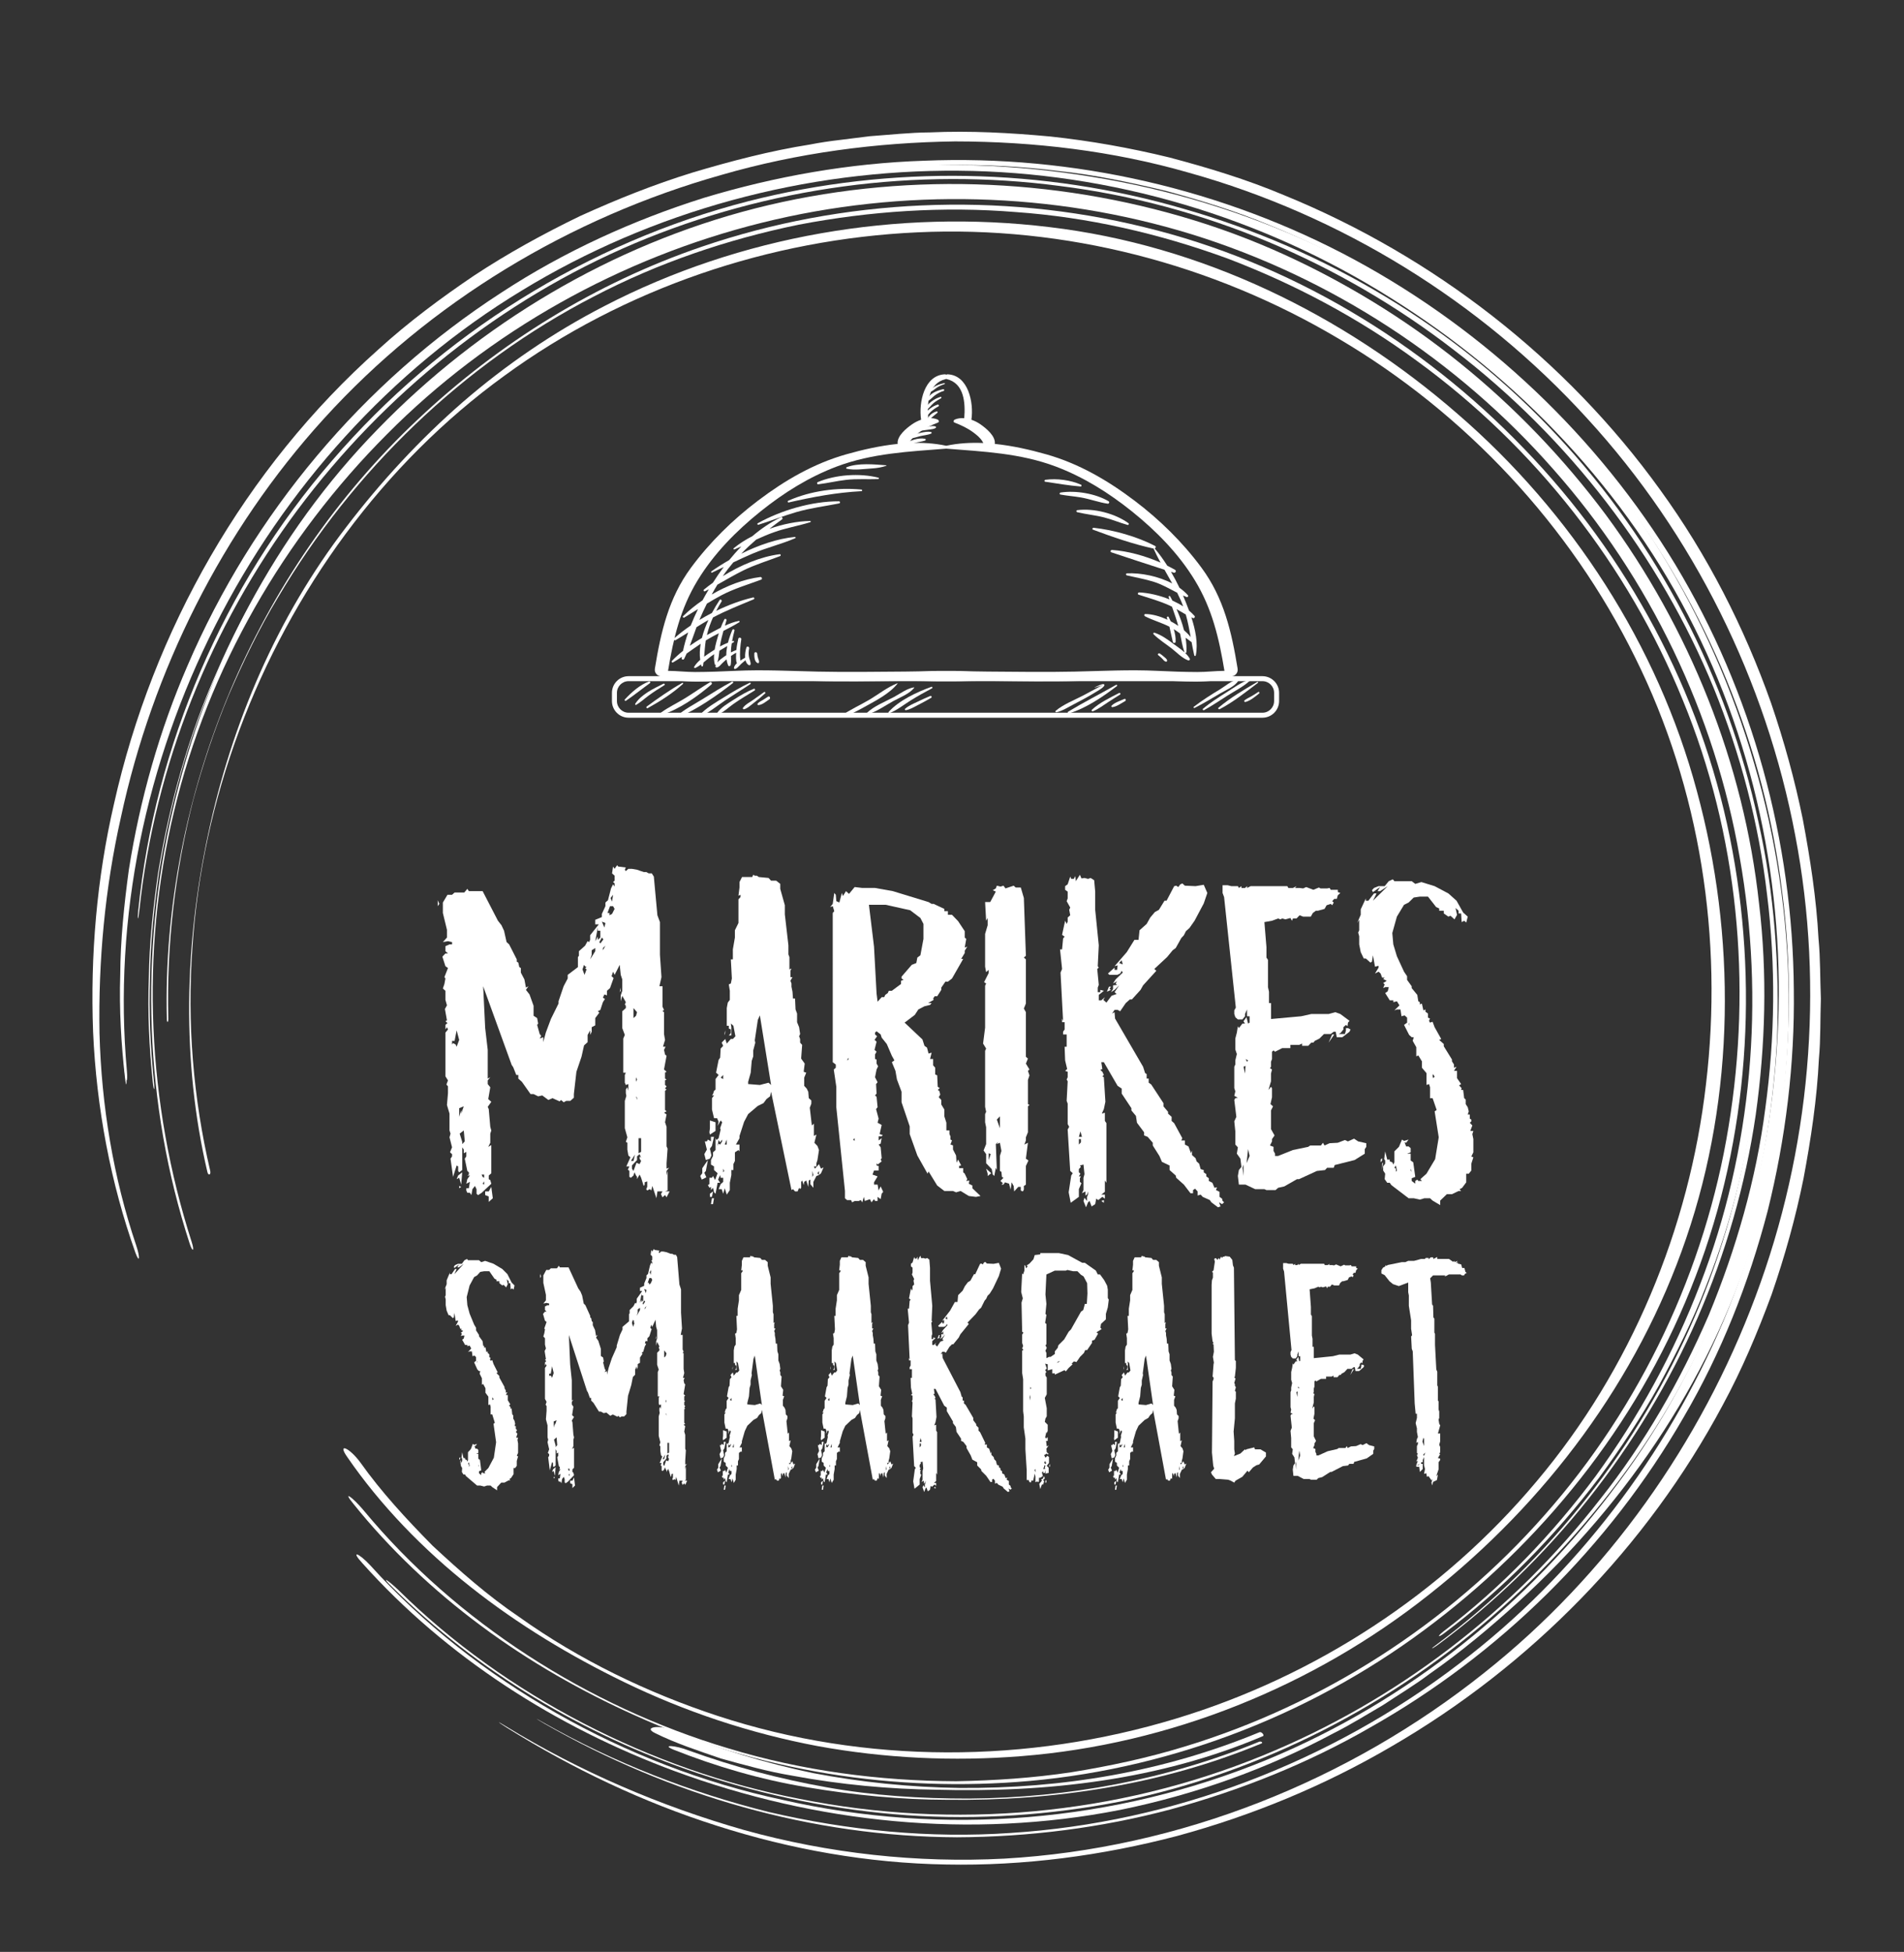 <?xml version="1.0" encoding="utf-8"?>
<!-- Generator: Adobe Illustrator 16.0.0, SVG Export Plug-In . SVG Version: 6.00 Build 0)  -->
<!DOCTYPE svg PUBLIC "-//W3C//DTD SVG 1.1//EN" "http://www.w3.org/Graphics/SVG/1.1/DTD/svg11.dtd">
<svg version="1.1" id="Laag_1" xmlns="http://www.w3.org/2000/svg" xmlns:xlink="http://www.w3.org/1999/xlink" x="0px" y="0px"
	 width="159px" height="163px" viewBox="0 0 159 163" enable-background="new 0 0 159 163" xml:space="preserve">
<rect x="0" y="0" width="159" height="163" fill="#333333" stroke="none"/>
<path fill="#FFFFFF" d="M36.685,75.481l-0.127,0.19v-0.494L36.685,75.481z M39.792,99.304l-0.128-0.267l-0.213,0.267l-0.085,0.494
	l-0.128-0.19h-0.213l-0.085-0.189v-0.19h0.213l0.085-0.531l-0.298,0.151l0.085-0.38l0.213-0.305h-0.213l0.128-0.075v-0.189
	l-0.128-0.115l-0.213-1.025l0.128-0.189v-0.38l-0.213,0.113v-0.305L38.6,95.809v1.898l-0.254,0.191l-0.085-0.115v-0.379
	l-0.128-0.077l-0.298,0.951l-0.213-1.521l0.128-0.189v-0.19l-0.171-0.151l0.171-0.418l-0.213-0.836l0.085-0.305l-0.085-0.266v-1.406
	l-0.213-0.722l0.085-0.988v-0.569l-0.128-0.151l0.128-0.343l-0.213-0.342v-3.647l0.213-0.266l-0.085-0.19l-0.128,0.19v-0.38
	l0.171-0.152l-0.171-0.152l0.128-0.076l-0.17-0.949l0.17-0.305l-0.128-0.455v-0.76l-0.213-0.19l0.128-0.38l0.085-0.456l-0.085-0.114
	l0.298-0.76l-0.213-0.152l-0.255-0.798l0.255-0.266h0.213l-0.213-0.19v-0.418l0.341-0.152h0.213v-0.19l-0.341-0.076l-0.426,0.076
	l0.341-0.38v-0.646l-0.341-1.406v-0.873l0.384-0.646h0.383l0.213-0.19h0.808l0.255-0.304l0.128,0.19h1.149l1.277,2.469l0.298,0.38
	l0.213,0.456l0.213,0.95l0.212,0.19l0.638,1.254v0.19l0.128,0.076l0.085,0.38l0.128,0.076v0.38l0.298,0.57l0.128,0.684l0.212-0.114
	l-0.212,0.304l0.298,0.38l0.339,0.949v0.836l0.298,0.19l0.085,0.456l-0.085,0.114l0.213,0.76l0.128,0.152l-0.128,0.228l0.298-0.114
	v0.417l0.213-0.797l0.426-1.14l0.638-1.292v-0.189l0.425-1.254l0.341-0.646v-0.304l0.852-0.646v-0.836l0.084-0.114v-0.38
	l0.511-0.456l0.213-0.38l0.127,0.076l0.085-0.19v-0.38l0.724-0.911h-0.298v-0.38l0.554-0.228v-0.266l0.297-0.646v-0.304l0.213-0.19
	l0.255-0.988l0.17-0.342l0.128,0.19v-0.266l-0.128-0.114l0.128-0.114v-0.418l-0.213-0.19l0.085-0.57l0.128,0.19l0.213-0.304
	l0.085,0.114l0.639,0.076l-0.085,0.19l0.085,0.114l0.212-0.19h0.298l0.426,0.076l0.553,0.19h0.213l0.213,0.114h0.254l0.171,0.266
	l0.298,3.229l0.213,0.571v2.735l0.127,1.862l-0.17,0.76h0.256v1.71l0.127,0.265l-0.127,0.114l0.127,0.077v1.823l0.085,0.494
	l-0.17,0.568h0.213l-0.128,0.268l0.085,0.38l0.128,0.114l-0.213,1.14l0.213,0.189l-0.128,0.075v0.495l0.128,0.076l-0.128,0.075
	v0.381l0.128,0.113l-0.128,0.189l0.128,0.077l-0.128,0.113v1.596l0.128,0.114l-0.213,0.114l0.213,0.151l-0.128,0.646l0.128,0.38
	v1.634l0.085,0.189l-0.085,1.216v0.456l0.213-0.076l-0.213,0.266v0.38l0.085-0.38v1.635l-0.213,0.075h0.384l-0.256,0.494
	l-0.128-0.189l-0.212,0.189l-0.128-0.266l0.128-0.229H54.9l-0.085,0.57l-0.341-1.026l-0.085,0.381l-0.127-0.114l-0.213,0.114
	l-0.085-0.114l0.085-0.189v-0.457l-0.213,0.076v0.19l-0.085,0.113l-0.213-0.684l-0.127-0.266l-0.213,0.38v-0.189l-0.086-0.115
	l-0.127-0.265L52.9,98.163l-0.213,0.19l-0.128-0.075v-0.495l-0.128-0.113l0.128-0.266h-0.255l0.34-0.76l-0.17-0.153l-0.085-0.494
	v-0.568l-0.127-0.076l0.127-0.38l-0.212-0.76v-2.28l0.127-0.418l-0.042-0.229v-0.303l0.127-0.19l0.085,0.304v-0.569l-0.212,0.076
	l-0.085-0.191v-0.645l0.085-0.191h-0.213v-2.849l0.128-0.304l-0.213-0.57v-1.406l0.298-0.266v-0.19l-0.085-0.113l0.085-0.19
	l-0.298-0.533l-0.128,0.457v-0.495l0.128-0.379v-0.95l-0.128-0.38l-0.085-0.836l-0.426,0.836l-0.128-0.266l-0.127,0.38l0.17,0.152
	l-0.298,0.835l-0.255,0.229v0.379l-0.213-0.075l-0.128,0.266l0.17,0.114l-0.17,0.266l-0.212,0.645l-0.213,0.114l0.128,0.114
	l-0.341,0.456v0.608l-0.298,0.151v0.379l-0.128,0.268v-0.38l-0.212,0.38v0.606l-0.298,0.268l-0.213,0.948l-0.425,1.255l-0.213,1.862
	v0.304l-0.298,0.266h-0.341l-0.213,0.114l-0.213-0.19l-0.127,0.114l-0.595-0.267l-0.341,0.152l-0.511-0.38l-0.341,0.076
	l-0.383-0.189h-0.254l-0.724-1.026l-0.298-0.266v-0.304h-0.17l-0.256-0.647l-0.128-0.188l-2.382-6.573l0.169,3.495l0.213,1.824
	v2.394l0.213-0.114l-0.213,0.266v0.305l0.213,0.266l-0.17,0.987l0.255,0.229l-0.298,0.418l0.085,0.189l0.128,1.482l0.085,0.304
	l-0.085,0.266v0.761l-0.17,0.342l0.255-0.153v2.356l-0.213,0.189v0.305l0.128,0.076l0.085,0.304l-0.808,0.76l-0.298,0.19
	l-0.127-0.114V99.304z M38.133,87.41l0.213-0.568l-0.213-0.798l-0.17,0.874H37.75v0.304l0.085-0.114l0.213,0.114L38.133,87.41z
	 M38.133,98.468l0.128-0.305l0.339-0.265l-0.085,1.025l-0.169-0.57L38.133,98.468z M38.515,92.996l0.213-0.607l-0.382,0.152v0.722
	l0.169-0.57V92.996z M38.515,99.114l-0.169,0.113v-0.19L38.515,99.114z M38.6,95.542l0.213-0.228l-0.085-0.912l-0.341,0.266
	l0.213,0.685V95.542z M40.43,98.354v-0.266h-0.212l0.085,0.19L40.43,98.354z M40.43,98.924v-0.267l-0.127,0.19L40.43,98.924z
	 M40.515,99.798v-0.305h0.298l0.213-0.379l0.128,0.949l-0.341,0.303v-0.455L40.515,99.798z M48.813,81.409l0.17-0.456l-0.127-0.114
	l0.127-0.076l-0.127-0.076l-0.085-0.114l-0.128,0.38L48.813,81.409z M49.282,80.117l0.426-0.684v-0.266l-0.298,0.19v0.38
	L49.282,80.117z M49.708,78.597l0.213-0.379v0.265l0.213-0.19v-0.57h-0.213v-0.266L49.708,78.597z M50.134,78.787l0.254-0.341
	l-0.126-0.153l-0.213,0.38L50.134,78.787z M50.474,77.457l0.085-0.38l-0.297-0.113L50.474,77.457z M50.346,79.356l0.213-0.38
	l-0.213,0.19V79.356z M50.898,76.431l0.213-0.113l0.213-0.418l-0.128-0.228h-0.255l-0.213,0.569h0.17V76.431z M51.112,75.292
	l0.085-0.57l-0.212,0.266L51.112,75.292z M51.836,82.738l-0.085,0.114l0.085-0.38V82.738z M52.9,96.947l0.127-0.531l-0.34,0.531
	H52.9z M52.9,97.783l0.255-0.684l0.256,0.114l0.127-0.267l-0.127-0.189v-0.189l0.127,0.114l-0.127-0.305l-0.213,0.19v0.303
	l-0.426,0.456v0.267L52.9,97.783z M52.9,85.018l0.212-0.19l0.086-0.303L52.9,84.182V85.018z M53.112,90.337l0.086-0.189l-0.086-0.19
	V90.337z M53.198,91.856v-0.189l-0.086-0.114L53.198,91.856z M53.325,96.302l0.213-0.113v-1.14h-0.213V96.302z"/>
<path fill="#FFFFFF" d="M58.477,98.202l0.17-0.229v-0.418l0.468-0.683l-0.171,0.912l-0.126,0.151l0.169,0.38l-0.382,0.19
	L58.477,98.202z M59.029,95.998l-0.17-0.684h0.17l0.085-0.152l0.255,0.152v-0.38h0.256l-0.171,0.76l-0.17,0.228l0.128,0.57
	l-0.128,0.265l-0.341,0.115l-0.126-0.494L59.029,95.998z M68.265,97.973l0.128,0.153l-0.213,0.076l-0.256,0.494v0.493l-0.255-0.305
	v-0.379l-0.128,0.076l-0.042,0.532l-0.171-0.532l-0.17,0.114l-0.043,0.266l-0.127-0.38l-0.085,0.114v0.493l-0.085,0.113
	l-0.085-0.113l-0.127,0.305h-0.213l-0.171-0.191l-0.127,0.077l-1.703-8.207l-0.085,0.379l-0.298,0.229l-0.255,0.342l-0.469,0.228
	l-0.808,0.685l-0.34,0.645l-0.383,1.179v0.19l-0.298,0.531h0.298v0.57l-0.086-0.114l-0.298,0.19v0.722l-0.127,0.266v0.494h-0.171
	v0.418l-0.127,0.646v0.608l-0.255,0.379l-0.17-0.531l-0.128,0.456l-0.128-0.381h-0.255l0.17-0.418l0.213-0.188v-0.343h-0.213
	l-0.042-0.228l-0.171,0.38l0.171,0.266h-0.213l-0.171,0.912l-0.127-0.114l-0.085-0.38l-0.171,0.19v-0.266l-0.128,0.075l-0.127-0.228
	l0.127-0.077v-0.531h0.213l0.086-0.151l0.17,0.342l0.213-0.571l-0.298-0.265v-0.304l-0.256-0.152v-0.38l0.171-0.342v-0.304
	l0.212-0.19v-0.987l0.086,0.151l0.17-0.151l0.17-0.723l-0.042-0.113l0.17-0.495l-0.128-0.151l-0.255,0.456l0.085-0.343l-0.128-0.303
	h-0.255l-0.171-0.723v-0.949l0.171-0.229h-0.171l0.086-0.113l0.085-0.268l0.127-0.112v-0.874l0.256-0.342l-0.213-0.19l0.213-1.064
	l0.128-0.189l0.042-0.76l0.213-0.228l-0.128-0.267l0.298-0.304l0.128,0.38l0.34-0.38h0.17l0.213-0.228l-0.17-0.874l-0.213-0.191
	l0.042,0.305v0.685h-0.212l0.17-0.19v-0.305l-0.17-0.076v-0.227h-0.17v-1.482l0.085-0.456l0.17-0.228v-0.76l-0.085-0.532l0.17-0.076
	l0.085-0.418l-0.085-1.596h0.17V79.28l0.17-0.987v-0.608l0.298-0.608v-1.976l0.171-0.19v-0.19l-0.171,0.077l0.086-0.685v-0.456
	l0.212-0.418h0.852l0.084-0.19l0.128,0.077h0.17l0.171,0.113l0.809,0.077l0.212,0.228h0.426l0.34,0.265v0.418l0.383,1.368v0.76
	l0.298,2.584v0.759l0.085,0.228v1.026l0.171-0.075l-0.086,0.19v0.531h0.171l-0.171,0.304l0.086,0.228v0.266l0.085,0.418l0.042,0.57
	h0.171l0.042,0.912l0.128,0.342v0.721l0.17,0.418l0.085,0.569l-0.085,0.191l0.085,0.228v0.304l0.17,0.189l-0.085,1.141l0.298,0.418
	l-0.086,0.684l0.213,0.076l-0.17,0.418v0.683l0.213,0.229l0.128,0.266l0.042,0.532l0.213,0.189v0.267l-0.128,0.342l0.171,1.481
	l0.17-0.151v1.025l0.213-0.114l-0.17,0.684l0.255,0.267l0.128,0.342l-0.128,0.836l-0.085,0.265v0.268h-0.213l0.085,0.188
	l0.341-0.379l0.17,0.379l0.213-0.112l-0.213,0.492l-0.17,0.153v-0.342L68.265,97.973z M59.284,94.213v-0.646l0.468,0.151v0.723
	l-0.468,0.304l-0.043-0.19L59.284,94.213z M59.541,99.494l-0.086,0.455h-0.17v-0.266L59.541,99.494z M59.625,100.063l-0.085,0.493
	h-0.171l0.085-0.493H59.625z M60.136,95.58l0.17-0.266v-0.152l-0.17,0.229l-0.128-0.19l-0.085,0.494l0.085-0.19L60.136,95.58z
	 M60.178,89.995l0.213,0.114v-0.342L60.178,89.995z M60.392,97.898l0.085-0.114l-0.085-0.191V97.898z M60.562,86.271l-0.085,0.19
	l0.085-0.418V86.271z M60.689,95.58v-0.418l-0.17,0.418H60.689z M64.392,90.604l-0.936-5.813l-0.171,0.38l-0.255,1.71l0.043,0.189
	l-0.171,0.646v0.494l-0.127,0.38l-0.085,0.988l-0.213,0.76v0.19l0.979,0.076l0.724-0.19L64.392,90.604z M67.838,98.278l0.085-0.152
	l-0.085-0.342V98.278z"/>
<path fill="#FFFFFF" d="M72.647,100.14l-0.425,0.152l-0.085-0.343l-0.128,0.456l-0.128-0.19l-0.17,0.077h-0.341l-0.213,0.113
	l-0.085-0.19h-0.34l-0.171-0.151v-0.607l-0.722-6.992v-1.71l-0.213-1.442l0.17-0.152v-0.266l-0.256-0.19V76.241l0.128-0.152
	l-0.128-0.418l-0.212,0.076l0.212-0.266l0.128-0.912l0.128,0.152l0.043,0.532l0.255,0.114l0.212-0.798l0.085,0.266l0.256-0.418
	l0.255,0.228l0.468-0.57l0.639,0.076h1.063l1.49,0.266l2.979,0.912l0.256,0.152h0.17l0.893,0.418v0.19h0.298v0.304H79.5l0.511,0.532
	l0.552,0.836v0.532l0.128,0.114l-0.128,0.722l0.213-0.077l-0.213,0.343v0.19l-0.298,0.493h0.17L79.5,81.712l-0.341,0.266h-0.213
	l-0.34,0.494v0.19l-0.341,0.532h-0.212l-0.128,0.19l0.043,0.114L77.5,83.764h0.298l-0.128,0.152l-0.468,0.114l-0.511,0.266
	l-0.298,0.456l-0.851,0.645l1.489,1.405l0.171,0.533l0.212,0.151l0.128,0.494l0.256-0.076l-0.128,0.532h0.255v0.531l0.171,0.19v0.57
	l0.169,0.075l0.043,0.949l0.17,0.115l-0.17,0.151l0.127,0.076l0.085,0.305l-0.127,0.228l0.213,0.228v0.38l0.255,0.418v0.57
	l0.17,0.531v0.646h0.256v0.304l0.085,0.19v0.266l0.128,0.076l-0.128,0.342l0.213,0.076v0.342l0.255,0.494l0.043,0.607l0.128-0.266
	l0.254,0.494l-0.169,0.038v0.189h0.339v0.343l0.128,0.113l0.213,0.455L80.69,98.62l0.255-0.038l-0.042,0.266L81.201,99v0.228
	l0.681,0.646l-0.383,0.075l-0.596-0.075l-0.681-0.418l-0.383,0.113l-0.255-0.113H78.86L78.265,99l-0.723-1.178l-0.085,0.189
	l-0.852-1.52l-0.637-1.786v-0.646l-0.681-2.015v-0.874l-0.384-1.024l-0.127-0.724l-0.298-0.721l0.212-0.152l-0.212-0.38
	l-0.425-0.987l-0.426-0.532l-0.085-0.267l-0.341-0.265l-0.128,0.113v0.151l0.171,0.153l-0.213,0.303l0.17,0.152l-0.17,0.684
	l0.17,0.152l-0.128,0.229v0.38l0.128,0.038v0.342l0.128,0.228l-0.128,0.267l-0.128,0.646l0.213,0.418l-0.127,0.152l0.042,0.798
	l-0.128,0.151l0.128,0.113l0.085,0.874l-0.127,0.153l0.213,0.798l-0.086,0.341l0.341,0.19l-0.17,0.76l0.255,0.076l-0.085,0.114
	h-0.255v0.342l0.255-0.19l-0.085,0.456l-0.17,0.076l0.17,0.229l0.085,0.91l-0.085,0.115l0.085,0.152l-0.341,0.266l-0.085-0.114v0.19
	l0.171,0.038v0.38h-0.384l-0.127,0.342l0.425,0.152l-0.298,0.493v0.189h0.298l0.086,0.495l0.17-0.342l0.213,0.455l-0.128,0.152
	l-0.085,0.456l-0.256-0.19v0.343h-0.213l-0.085-0.152l-0.213,0.266L72.647,100.14z M70.859,88.476v-0.152l-0.127,0.228
	L70.859,88.476z M71.244,95.162l0.127,0.114v-0.229L71.244,95.162z M73.286,83.65l0.341-0.38h0.213l0.085-0.19l0.213-0.152
	l0.085-0.19h0.255l0.766-0.57v-0.266l0.213-0.076l-0.17-0.114V81.56l0.851-0.988l0.382-0.151l0.085-0.457l0.256-0.189l0.255-1.368
	v-1.254l-0.255-0.494l-0.851-0.646l-2.042-0.456h-1.405l0.425,3.495l0.213,3.914L73.286,83.65z"/>
<path fill="#FFFFFF" d="M84.479,98.733l-0.085,0.608l-0.129-0.495l-0.34-0.113l-0.127,0.19h-0.171l0.128-0.115l-0.213-0.188
	l0.256-0.268l-0.128-0.074l-0.043-0.418l-0.127-0.076V96.53l0.127-0.418l-0.127-0.685l-0.256,0.114l0.128-0.19l-0.213,0.19
	l0.085,2.166l-0.085-0.191l-0.128,0.686l-0.127-0.114l-0.086-0.456l-0.468-0.495v-0.759l-0.213-0.304l0.213-0.532v-1.406
	l-0.086-0.417v-0.684l0.086-0.191l-0.086-0.417v-4.673l0.086-0.19l-0.255-0.419l0.169-1.329V82.32l0.086-0.19l-0.17-0.114
	l0.383-0.759V80.99l-0.213,0.19l-0.086-0.456v-2.735l0.214-0.722v-0.608l-0.128,0.228l-0.086-1.558h0.427l0.468-0.874l-0.255-0.113
	l0.255-0.153l0.085-0.227l0.298,0.075l0.256-0.075l0.17,0.227l0.681-0.227l0.171,0.152h0.425l0.256,0.874l0.17,4.825l-0.17,0.152
	l0.17,0.151v3.686l-0.17,0.418l0.17,0.304v3.723l0.17,0.152l-0.17,0.418l0.298,0.493l-0.128,0.114l0.128,0.379l-0.128,0.381v2.015
	l0.128,0.075l-0.128,0.113v2.166l-0.17,0.418v0.267l-0.128,0.342l0.298-0.152l-0.17,1.33l0.213,0.152l-0.213,0.456v1.558
	l-0.17,0.114v0.304l-0.085,0.152l-0.171-0.076v-0.304h-0.213l-0.34,0.38l-0.043-0.456L84.479,98.733z M82.352,97.594l0.426,0.379
	l-0.298,0.229v-0.191L82.352,97.594z M82.564,96.872l0.17-0.494l-0.17-0.076V96.872z M83.245,93.49l0.256,0.723v-0.989L83.245,93.49
	z"/>
<path fill="#FFFFFF" d="M101.034,100.216l-0.597-0.268l-0.17-0.188l-0.255,0.076v-0.342L99.8,99.266l-0.171,0.114v0.266h-0.212
	l-0.554-0.722l-0.639-0.57l-0.042-0.189l-0.511-0.456v-0.38l-0.639-0.304l-0.213-0.495l-0.553-0.874v-0.227l-0.426-0.494
	l-0.298-0.115v-0.265l-0.596-0.798l-0.085-0.57L94.48,92.73v-0.189l-0.809-1.217v-0.418l-0.341-0.228l-1.149-1.976h-0.213
	l0.086,0.57l-0.171,0.076l0.171,0.151l0.127,0.267l-0.127,0.113l0.127,0.076l0.128,2.052l-0.128,0.608l-0.17,0.38l0.255-0.076v0.684
	l0.128,0.19v4.977l-0.128-0.189v0.948l-0.298,0.229h0.298v0.342l-0.212-0.153l-0.341,0.268l-0.17-0.114l-0.086,0.456l-0.298,0.189
	l-0.17-0.455l-0.128,0.112l-0.17,0.418l-0.212-0.53l0.084-0.268l0.213,0.268v-0.344l0.085-0.188v-0.266l-0.085,0.266l-0.128,0.076
	v-0.342l-0.298,0.151l0.129-0.266v-1.026l0.084-0.304l-0.084-0.798l-0.299,0.076l0.085,0.113l-0.17,0.19v0.267l0.128,0.113
	l-0.128,0.228h0.17l-0.085,0.152v0.304l0.128,0.114l-0.213,0.494v0.645l-0.681,0.494l-0.171-0.874l0.213-1.404l0.128-0.19
	l-0.213-0.19l-0.213-3.457l0.128-0.228L89.16,93.87v-1.709l-0.085-0.229l0.085-1.634l-0.085-0.151l0.085-0.19v-0.456l-0.213-0.076
	l0.171-0.151l-0.171-0.722l-0.042-1.141h0.17v-1.025h-0.298v-0.229l0.128-0.188v-0.609h-0.213v-0.303l0.085,0.19l-0.213-4.027
	l0.128-0.304l-0.17-1.634h0.17l0.085-0.912l0.128-0.152l-0.213-0.152l0.255-1.178l0.128,0.266l0.085-0.19v-0.342l0.213-0.19
	l-0.085-0.455l0.085-0.19l-0.298-0.532l0.085-0.229v-0.569l-0.213-0.152V74l0.213-0.152l0.213-0.646l0.085,0.19h0.213l0.128-0.228
	l0.043,0.418l0.34-0.532l0.128,0.304l0.255-0.038l0.298,0.076l0.213-0.076l0.298,0.19l0.085,0.95v1.52l0.299,2.963l-0.086,1.748
	l0.086,0.114l-0.128,0.114l0.128,1.33l-0.086,0.228v0.38h0.213v-0.19l0.298,0.075l-0.425,0.343v0.455h0.212l0.298-0.265
	l-0.127,0.228l0.255,0.227l0.426-0.57l0.426-0.152l-0.171-0.151l0.384-0.57l-0.384,0.38l-0.298,0.19l0.171-0.266v-0.304l0.34-0.038
	l-0.127-0.115l0.127-0.189l-0.34,0.189l0.213-0.341l0.596-0.57l-0.085-0.152l-0.128,0.228l-0.256,0.114H92.65l-0.128-0.114
	l0.553-0.494v0.19h0.213l0.043-0.38l-0.256,0.076l1.021-1.178l0.639-1.026h0.341l0.085-0.798l0.596-0.532l0.298-0.532l0.383-0.455
	l0.341-0.19l0.468-0.761h0.17L98.055,74l0.17-0.038l0.172,0.114l0.169-0.228l0.17-0.076l0.213,0.19L99.842,74l0.682-0.114
	l0.298,0.684l-0.298,0.873l-0.767,1.444l-0.426,0.608l-0.298,0.266l-0.17,0.342l-0.213,0.228l-0.468,0.836l-0.256,0.19l-0.468,0.57
	l-1.063,0.988l0.169,0.152l-1.106,1.216l-0.213,0.38l-0.724,0.798h-0.17l-0.341,0.303l-0.468,0.684l-0.213-0.114h-0.256
	l-0.212,0.304l0.212-0.113l0.043,0.531l2.341,4.027l0.17,0.531l0.128,0.077v0.379h0.17v0.343l0.213,0.152l1.021,1.558v0.266
	l0.383,0.456v0.152l0.298,0.266v0.342l0.213,0.19l0.681,1.254l-0.085,0.188h0.298v0.343l0.298,0.152l0.213,0.569l0.085-0.229v0.381
	l0.298,0.266l0.086,0.266l0.212,0.19l0.128,0.456l0.256,0.076v0.19l0.213,0.151v0.189l0.212,0.152v0.229l0.298,0.151l0.171,0.418
	l0.213-0.039l-0.086,0.229l0.299,0.15v0.418l0.212,0.153l0.043,0.19l0.128,0.112l-0.171,0.153l-0.255-0.153l0.128,0.343
	l-0.213,0.075l-0.554-0.418L101.034,100.216z M90.097,94.935h0.255l-0.127-0.456L90.097,94.935z M90.097,95.58l0.17-0.189v-0.267
	h-0.17V95.58z M92.182,100.216v0.227l-0.213-0.15L92.182,100.216z M92.777,82.396l-0.127,0.19l0.127,0.076l-0.34,0.152l0.17-0.418
	H92.777z M93.459,80.421l0.298,0.114l-0.085-0.342L93.459,80.421z"/>
<path fill="#FFFFFF" d="M112.397,85.854h0.169l0.214,0.114l-0.085,0.188l-0.596,0.457h-0.468l-0.086-0.457h-0.17l-0.255,0.191
	h-0.555l-0.382,0.38l-0.383,0.19l-0.128,0.151h-0.17l-0.256,0.267h-0.511v-0.19l-0.256,0.114h-0.723v0.266h-0.681l-0.597,0.303
	l-0.127-0.112l-0.128,0.112v0.609l-0.085,0.227v0.418l-0.085,0.115l0.17,0.114l-0.085,0.342v0.646l-0.213,0.722l0.213-0.266
	l0.085,0.113v0.761l-0.128,0.569l0.213,0.19l-0.17,0.342v1.557l0.298,0.533l-0.213,0.303v0.191l-0.17,0.342l0.298,0.114v0.342
	l0.127,0.228v0.19h0.256l1.234-0.495l1.276-0.265l0.171-0.114h0.894l0.169-0.228l0.129,0.228l0.425-0.189l0.682-0.038l0.596-0.229
	l0.254,0.115l0.512-0.229l0.341,0.229l0.681,0.152v0.304l-0.128,0.189v0.38l-0.851,0.531l-1.66,0.418l-0.085,0.229h-0.553
	l-0.171,0.189l-0.681,0.076l-1.49,0.685h-0.17l-1.063,0.607l-0.511,0.114l-0.214,0.19h-0.765l-0.171-0.076h-0.766l-0.809-0.38
	h-0.553l-0.086-0.723l0.086-0.494l0.212-0.265l-0.085-0.685l-0.298-0.418l0.085-0.531l-0.212-0.229v-1.101l-0.086-0.836l0.171-0.38
	l-0.171-1.406l0.086-0.152l0.212-0.038l-0.298-0.151l0.086-0.38l-0.086-0.267v-1.786l0.086-0.188v-0.342l0.127-0.532l-0.127-0.38
	v-0.912l0.127-0.494l0.085-0.532l0.086,0.152l0.298-0.38h0.213l-0.128-0.19l0.255-0.342l0.128,0.532l0.128-0.076v-0.532h-0.213
	v-0.569l-0.17,0.38v0.189l-0.213,0.266h-0.384l-0.212-0.19l-0.086-0.265v-0.305l0.128-0.228l-0.979-9.232l-0.128-0.342v-0.646h0.425
	L102.822,74h0.553l0.086,0.152L103.673,74v0.152h0.299l0.17-0.152v0.152L104.439,74h3.064l0.085,0.152h0.383L108.27,74l-0.128,0.152
	h0.382l0.299,0.038l0.256-0.114l0.596,0.228l0.468-0.19l0.128,0.076h0.554l0.212-0.038l0.086,0.152h0.596v0.19l0.213,0.076
	l-0.213,0.19l-0.085,0.304h-0.213l-0.171,0.19l0.128,0.114l-0.128,0.228l-0.127-0.114l-0.341,0.114l-0.17,0.304l-0.554,0.152h-0.17
	l-0.256,0.189l-0.17,0.305h-0.639l-0.299-0.115l-0.254,0.267h-0.298l-0.085,0.189l-0.128-0.228l-0.426,0.115l-0.255-0.076
	l-0.171,0.076l-0.17-0.076l-0.511,0.189l-0.639,0.115l0.171,2.089v0.874l0.128,0.19v2.28l0.085,0.38v0.949h0.17v1.33l2.511-0.228
	l0.852-0.189h1.446l0.554-0.152l0.426,0.152l0.766,0.568l-0.129,0.152l-0.041,0.304l-0.128-0.113l-0.213,0.189v0.19l-0.213,0.266
	l-0.17,0.114h0.511l0.085-0.304V85.854z M103.759,97.518l0.085,0.684v-0.949L103.759,97.518z M103.844,89.082l0.128,0.571
	l0.042-0.646L103.844,89.082z M104.142,88.664l0.085-0.112l-0.213-0.114L104.142,88.664z M104.354,96.53l-0.128-0.57l-0.128,1.178
	L104.354,96.53z M111.419,86.386l-0.469,0.684l0.298-0.684H111.419z"/>
<path fill="#FFFFFF" d="M119.421,100.063h-0.469l-0.383,0.114l-0.511-0.114h-0.426l-1.446-1.102l-0.128-0.19h-0.213l-0.213-0.304
	l0.043-0.456l-0.17-0.266v-0.342l0.17-0.229V96.91l-0.085-0.114l0.085-0.646l0.17,0.684h0.213v0.152l0.213,0.076l0.085,0.189
	l0.085-0.189V96.15l0.383-0.381l0.256-0.607l0.17,0.114l0.383-0.114l-0.212,0.267l-0.128-0.039l0.128,0.343h0.212l0.171,0.151v0.342
	l-0.298,0.114h0.298v0.57l0.213,0.152l0.17,1.216l-0.298,0.112v0.229l0.298,0.227V98.62l0.17-0.114l0.085,0.114h0.299l-0.127-0.152
	l0.51-0.456l0.724-1.216l0.298-1.824l-0.341-2.166l0.17-0.113l-0.34-0.987h-0.213v-0.912l-0.085-0.266l-0.213,0.075v-0.987
	l-0.383-0.456v-0.532l-0.299-0.493l-0.17,0.075v-0.76l-0.298-0.531l0.085-0.305h-0.17l-0.213-0.189l-0.426-0.836l0.256-0.19v-0.418
	l-0.213-0.189l-0.256,0.076l-0.085-0.57h-0.298l-0.213,0.076l0.426-0.418l-0.213-0.342l-0.298,0.076v-0.152h-0.298l-0.383-0.608
	l0.213-0.152l0.085-0.342h-0.298l-0.17,0.076l0.127-0.304l-0.127-0.113l0.298-0.191l-0.298-0.152l0.127-0.113h-0.213l-0.127-0.343
	l-0.171-0.152l-0.298,0.152l0.298-0.493v-0.152l-0.298,0.075l-0.17-0.949l-0.085,0.531l-0.128,0.077l-0.383-0.342h-0.17
	l-0.256-0.532l-0.128-0.646v-0.684l-0.085-0.304l0.085-0.19v-0.874l-0.17,0.266l0.298-0.684v-0.456l0.426-0.912v0.19h0.213
	l0.468-0.608h0.213l-0.298,0.608l1.234-1.216l-0.639,0.418h-0.213l0.213-0.342l-0.596,0.418l-0.085-0.151l0.17-0.19l0.383-0.153
	h0.511l0.341-0.417l0.341-0.153l0.127,0.153h1.447l0.298,0.227l0.511-0.151l1.106,0.341l1.149,0.608l0.681,0.608l0.553,0.988
	l0.384,0.342l-0.128,0.494l-0.171-0.152l-0.212,0.114l-0.043-0.722h-0.213v-0.228l-0.255-0.228l0.127,0.57l-0.212,0.38l-0.341-0.304
	l-0.17,0.076l-0.384-0.266v-0.228h-0.383v-0.19l-0.255-0.114l-0.682-0.874h-0.681l-0.511,0.077l-0.426,0.417l-0.383,0.19
	l-0.596,0.988l-0.383,1.368l0.085,0.95l0.298,0.988l0.596,1.291l0.256,0.38v0.304l0.383,0.532v0.152l0.468,0.57l0.085,0.532
	l0.128,0.076v0.19l0.171-0.076l0.127,0.57l0.171-0.076v0.19l0.212,0.152v0.341l0.171,0.076l-0.085,0.191l0.085,0.151l0.213-0.075
	l0.17,0.455l0.553,0.987l-0.17,0.077l0.383,0.341v0.19l0.682,1.102v0.152l0.17,0.266v0.267l0.213-0.076l-0.213,0.342h0.255v0.608
	l0.341,0.494l-0.17,0.112l0.213,0.229l-0.043,0.15h0.17l0.085,0.686l0.128,0.114v0.38l0.171,0.266l0.084,0.341l-0.084,0.267h0.17
	v0.343l0.128,0.075v0.151l-0.128,0.115l0.213,0.228l-0.171,0.456h0.256l-0.085,0.266l0.085,0.418v1.102l-0.17,0.343l0.17,0.075
	l-0.17,0.532v0.57l-0.214,0.266h-0.212v0.722l-0.341,0.456l-0.213,0.114l0.128,0.152h-0.213l-0.553,0.265h-0.426l-0.554,0.533v0.38
	l-0.638-0.38L119.421,100.063z M115.42,96.72v0.19l-0.127,0.152v-0.229L115.42,96.72z M115.506,97.063l-0.086,0.607v-0.494
	L115.506,97.063z M116.569,97.86l0.085-0.114l-0.085-0.418l-0.128,0.188l0.128,0.077V97.86z M117.633,85.512l0.043,0.152v-0.267
	L117.633,85.512z M117.889,97.86l-0.085-0.267v0.152L117.889,97.86z M119.676,90.033l0.128-0.114l-0.128-0.228l-0.042,0.151
	L119.676,90.033z"/>
<path fill="#FFFFFF" d="M40.971,124.053h-0.297l-0.243,0.081l-0.324-0.081h-0.27l-0.918-0.783l-0.081-0.135h-0.135l-0.134-0.216
	l0.026-0.324l-0.108-0.189v-0.243l0.108-0.161v-0.188l-0.054-0.081l0.054-0.459l0.108,0.485h0.135v0.107l0.135,0.055l0.054,0.135
	l0.054-0.135v-0.647l0.242-0.27l0.163-0.433l0.108,0.081l0.243-0.081l-0.136,0.189l-0.08-0.027l0.08,0.243h0.136l0.108,0.106v0.243
	l-0.189,0.081h0.189v0.406l0.134,0.107l0.109,0.863l-0.189,0.081v0.163l0.189,0.161v-0.161l0.108-0.081l0.054,0.081h0.188
	l-0.081-0.108l0.324-0.324l0.459-0.863l0.189-1.296l-0.216-1.538l0.108-0.081l-0.215-0.703h-0.135v-0.646l-0.055-0.189l-0.135,0.053
	v-0.7l-0.243-0.324v-0.378l-0.188-0.352l-0.109,0.055v-0.54l-0.188-0.378l0.054-0.217h-0.108l-0.136-0.134l-0.269-0.594l0.162-0.135
	v-0.297l-0.135-0.137l-0.162,0.056l-0.055-0.405h-0.188l-0.135,0.054l0.27-0.297l-0.135-0.243l-0.189,0.055v-0.108h-0.189
	l-0.243-0.432l0.135-0.108l0.054-0.242h-0.189l-0.108,0.054l0.082-0.217l-0.082-0.081l0.189-0.134l-0.189-0.108l0.082-0.081h-0.136
	l-0.081-0.243l-0.108-0.107l-0.189,0.107l0.189-0.352v-0.106l-0.189,0.054l-0.108-0.675l-0.053,0.378l-0.081,0.054l-0.244-0.244
	h-0.108l-0.162-0.378l-0.08-0.459v-0.484l-0.055-0.217l0.055-0.134v-0.622l-0.108,0.189l0.188-0.485v-0.325l0.27-0.646v0.135h0.135
	l0.297-0.432h0.135l-0.189,0.432l0.783-0.865l-0.405,0.298h-0.134l0.134-0.242l-0.378,0.297l-0.053-0.108l0.107-0.135l0.243-0.109
	h0.325l0.215-0.296L39,105.131l0.081,0.107h0.918l0.189,0.162l0.324-0.107l0.701,0.241l0.73,0.434l0.431,0.432l0.351,0.702
	l0.243,0.242l-0.081,0.352l-0.109-0.108l-0.134,0.081l-0.027-0.513h-0.135v-0.163l-0.162-0.162l0.082,0.406l-0.136,0.27
	l-0.216-0.217l-0.107,0.055l-0.244-0.188v-0.163h-0.243v-0.134l-0.162-0.081l-0.432-0.622h-0.431l-0.324,0.055l-0.27,0.297
	l-0.243,0.136l-0.378,0.701l-0.243,0.972l0.054,0.674l0.189,0.703l0.378,0.918l0.162,0.27v0.216l0.243,0.378v0.108l0.297,0.405
	l0.054,0.377l0.081,0.055v0.135l0.107-0.054l0.081,0.404l0.109-0.054v0.135l0.134,0.108v0.243l0.109,0.054l-0.055,0.135l0.055,0.108
	l0.135-0.056l0.107,0.325l0.352,0.702l-0.109,0.053l0.243,0.244v0.134l0.432,0.784v0.107l0.108,0.188v0.189l0.135-0.054
	l-0.135,0.242h0.163v0.433l0.215,0.351l-0.108,0.081l0.135,0.162l-0.027,0.107h0.108l0.053,0.485l0.082,0.082v0.27l0.108,0.189
	l0.054,0.243l-0.054,0.188h0.108v0.242l0.08,0.055v0.107l-0.08,0.082l0.135,0.161l-0.108,0.324h0.162l-0.054,0.188l0.054,0.298
	v0.781l-0.109,0.244l0.109,0.053l-0.109,0.379v0.404l-0.134,0.189h-0.135v0.513l-0.216,0.324l-0.135,0.081l0.081,0.107h-0.135
	l-0.351,0.189h-0.27l-0.351,0.378v0.27l-0.404-0.27L40.971,124.053z M38.433,121.678v0.135l-0.081,0.107v-0.162L38.433,121.678z
	 M38.487,121.92l-0.054,0.433v-0.352L38.487,121.92z M39.162,122.487l0.054-0.082l-0.054-0.296l-0.081,0.134l0.081,0.055V122.487z
	 M39.837,113.715l0.026,0.107v-0.188L39.837,113.715z M39.999,122.487l-0.054-0.189v0.107L39.999,122.487z M41.132,116.927
	l0.081-0.081l-0.081-0.162l-0.026,0.108L41.132,116.927z"/>
<path fill="#FFFFFF" d="M45.184,106.588l-0.081,0.136v-0.352L45.184,106.588z M47.155,123.513l-0.081-0.189l-0.135,0.189
	l-0.055,0.35l-0.081-0.134h-0.134l-0.054-0.135v-0.135h0.135l0.053-0.378l-0.188,0.107l0.054-0.27l0.134-0.216h-0.134l0.081-0.054
	v-0.136l-0.081-0.081l-0.135-0.729l0.081-0.136V121.3l-0.135,0.08v-0.216l-0.081-0.136v1.351l-0.162,0.135l-0.054-0.081v-0.27
	l-0.081-0.055l-0.189,0.676l-0.135-1.08l0.081-0.136v-0.134l-0.108-0.108l0.108-0.298l-0.135-0.593l0.054-0.216l-0.054-0.19v-0.998
	l-0.135-0.512l0.054-0.703v-0.404l-0.081-0.107l0.081-0.243l-0.134-0.244v-2.59l0.134-0.189l-0.054-0.136l-0.08,0.136v-0.27
	l0.107-0.108l-0.107-0.107l0.08-0.055l-0.108-0.676l0.108-0.215l-0.08-0.323v-0.54l-0.136-0.136l0.081-0.27l0.055-0.324l-0.055-0.08
	l0.189-0.54l-0.134-0.108l-0.163-0.566l0.163-0.19h0.134l-0.134-0.134v-0.297l0.215-0.109h0.135v-0.134l-0.216-0.054l-0.27,0.054
	l0.216-0.27v-0.459l-0.216-0.999v-0.621l0.243-0.458h0.243l0.135-0.136h0.513l0.162-0.217l0.081,0.136h0.728l0.811,1.755
	l0.188,0.271l0.135,0.323l0.135,0.675l0.136,0.134l0.404,0.893v0.135l0.081,0.053l0.054,0.271l0.081,0.055v0.27l0.189,0.404
	l0.081,0.486l0.135-0.081l-0.135,0.216l0.189,0.271l0.215,0.675v0.594l0.19,0.134l0.054,0.325l-0.054,0.081l0.135,0.54l0.081,0.107
	l-0.081,0.162l0.189-0.081v0.297l0.135-0.566l0.269-0.811l0.406-0.917v-0.136l0.269-0.891l0.216-0.459v-0.216l0.54-0.459v-0.594
	l0.054-0.081v-0.27l0.324-0.325l0.135-0.269l0.081,0.054l0.055-0.135v-0.27l0.458-0.648h-0.189v-0.27l0.351-0.162v-0.188
	l0.189-0.459v-0.217l0.135-0.135l0.162-0.701l0.107-0.243l0.081,0.135v-0.188l-0.081-0.081l0.081-0.081v-0.297l-0.134-0.137
	l0.053-0.403l0.081,0.135l0.135-0.216l0.055,0.081l0.404,0.054l-0.054,0.135l0.054,0.081l0.136-0.135h0.188l0.27,0.054l0.352,0.135
	h0.134l0.135,0.08h0.162l0.109,0.19l0.188,2.294l0.135,0.405v1.942l0.081,1.324l-0.108,0.539h0.162v1.215l0.081,0.189l-0.081,0.081
	l0.081,0.054v1.296l0.054,0.351l-0.108,0.405h0.135l-0.081,0.188l0.054,0.27l0.081,0.081l-0.135,0.811l0.135,0.135l-0.081,0.054
	v0.351l0.081,0.055l-0.081,0.054v0.27l0.081,0.081l-0.081,0.136l0.081,0.054l-0.081,0.081v1.134l0.081,0.081l-0.135,0.08
	l0.135,0.108l-0.081,0.459l0.081,0.27v1.161l0.054,0.134l-0.054,0.865v0.323l0.135-0.054l-0.135,0.188v0.271l0.054-0.271v1.161
	l-0.135,0.054h0.242l-0.161,0.352l-0.081-0.137l-0.135,0.137l-0.081-0.189l0.081-0.162h-0.27l-0.054,0.405l-0.216-0.729
	l-0.054,0.271l-0.081-0.081l-0.135,0.081l-0.054-0.081l0.054-0.135v-0.324l-0.135,0.054v0.136l-0.053,0.08l-0.135-0.485
	l-0.081-0.188l-0.136,0.27v-0.135l-0.054-0.081l-0.081-0.189l-0.054,0.189l-0.134,0.135l-0.081-0.054v-0.352l-0.081-0.08
	l0.081-0.189h-0.162l0.215-0.54l-0.107-0.107l-0.055-0.352v-0.404l-0.081-0.055l0.081-0.27l-0.135-0.54v-1.62l0.082-0.296
	l-0.028-0.163v-0.215l0.081-0.135l0.055,0.216v-0.406l-0.136,0.055l-0.054-0.136v-0.459l0.054-0.134h-0.135v-2.024l0.081-0.217
	l-0.134-0.404v-0.998l0.188-0.189v-0.135l-0.054-0.081l0.054-0.135l-0.188-0.378l-0.081,0.323v-0.351l0.081-0.27v-0.676l-0.081-0.27
	l-0.054-0.594l-0.271,0.594l-0.081-0.189l-0.081,0.271l0.109,0.107l-0.19,0.595l-0.161,0.162v0.27l-0.136-0.054l-0.08,0.188
	l0.108,0.081l-0.108,0.189l-0.135,0.459l-0.135,0.081l0.081,0.081l-0.216,0.322v0.433l-0.189,0.107v0.271l-0.08,0.188v-0.269
	l-0.136,0.269v0.433l-0.189,0.189l-0.134,0.675l-0.271,0.891l-0.135,1.322v0.216l-0.188,0.188h-0.217l-0.135,0.082l-0.135-0.135
	l-0.081,0.08l-0.378-0.189l-0.215,0.109l-0.325-0.271l-0.215,0.054l-0.244-0.135h-0.161l-0.459-0.729l-0.189-0.189v-0.217H49.26
	l-0.162-0.459l-0.081-0.134l-1.511-4.67l0.108,2.483l0.135,1.296v1.7l0.135-0.081l-0.135,0.189v0.215l0.135,0.19l-0.109,0.701
	l0.162,0.162l-0.188,0.297l0.053,0.135l0.082,1.053l0.053,0.215l-0.053,0.19v0.54l-0.109,0.243l0.162-0.108v1.673l-0.135,0.136
	v0.216l0.082,0.054l0.053,0.216l-0.512,0.54l-0.189,0.134l-0.081-0.081V123.513z M46.102,115.064l0.135-0.405l-0.135-0.566
	l-0.108,0.62h-0.135v0.216l0.054-0.081l0.135,0.081L46.102,115.064z M46.102,122.919l0.081-0.216l0.216-0.189l-0.055,0.729
	l-0.107-0.405L46.102,122.919z M46.344,119.031l0.136-0.432l-0.243,0.108v0.513l0.107-0.404V119.031z M46.344,123.378l-0.107,0.081
	v-0.136L46.344,123.378z M46.399,120.841l0.135-0.162l-0.054-0.649l-0.216,0.19l0.135,0.485V120.841z M47.559,122.838v-0.188h-0.134
	l0.053,0.135L47.559,122.838z M47.559,123.243v-0.189l-0.081,0.135L47.559,123.243z M47.614,123.862v-0.215h0.188l0.135-0.27
	l0.081,0.675l-0.216,0.216v-0.325L47.614,123.862z M52.877,110.799l0.108-0.323l-0.081-0.081l0.081-0.055l-0.081-0.054l-0.054-0.081
	l-0.081,0.271L52.877,110.799z M53.175,109.882l0.269-0.486v-0.188l-0.189,0.135v0.269L53.175,109.882z M53.444,108.802l0.135-0.271
	v0.189l0.135-0.135v-0.405h-0.135v-0.188L53.444,108.802z M53.714,108.937l0.162-0.244l-0.081-0.106l-0.135,0.27L53.714,108.937z
	 M53.929,107.992l0.055-0.271l-0.189-0.081L53.929,107.992z M53.849,109.342l0.135-0.271l-0.135,0.137V109.342z M54.2,107.263
	l0.135-0.08l0.134-0.298l-0.081-0.161h-0.162l-0.134,0.404H54.2V107.263z M54.335,106.453l0.053-0.404l-0.134,0.188L54.335,106.453z
	 M54.794,111.744l-0.054,0.08l0.054-0.27V111.744z M55.468,121.839l0.082-0.378l-0.216,0.378H55.468z M55.468,122.433l0.163-0.486
	l0.162,0.081l0.081-0.188l-0.081-0.135v-0.136l0.081,0.082l-0.081-0.216l-0.136,0.134v0.217l-0.27,0.323v0.189L55.468,122.433z
	 M55.468,113.362l0.135-0.134l0.054-0.216l-0.189-0.243V113.362z M55.603,117.143l0.054-0.135l-0.054-0.136V117.143z
	 M55.657,118.223v-0.136l-0.054-0.081L55.657,118.223z M55.738,121.38l0.136-0.08v-0.812h-0.136V121.38z"/>
<path fill="#FFFFFF" d="M59.872,122.73l0.108-0.162v-0.297l0.297-0.486l-0.108,0.646l-0.081,0.109l0.108,0.269l-0.243,0.137
	L59.872,122.73z M60.223,121.164l-0.108-0.485h0.108l0.054-0.108l0.162,0.108v-0.271h0.162l-0.108,0.54l-0.108,0.162l0.081,0.404
	l-0.081,0.189l-0.216,0.081l-0.081-0.352L60.223,121.164z M66.081,122.568l0.081,0.107l-0.135,0.055l-0.162,0.351v0.35l-0.162-0.215
	v-0.27L65.622,123l-0.028,0.378L65.487,123l-0.109,0.081l-0.026,0.188L65.271,123l-0.055,0.081v0.35l-0.053,0.082l-0.054-0.082
	l-0.081,0.217h-0.135l-0.108-0.135l-0.081,0.054l-1.08-5.83l-0.054,0.27l-0.189,0.162l-0.162,0.243l-0.297,0.162l-0.512,0.484
	l-0.216,0.459l-0.243,0.837v0.136l-0.19,0.378h0.19v0.405l-0.054-0.081l-0.19,0.135v0.513l-0.081,0.189v0.351h-0.107v0.297
	l-0.081,0.459v0.432l-0.162,0.271l-0.109-0.378l-0.081,0.323l-0.081-0.27h-0.161l0.108-0.297l0.134-0.135v-0.243h-0.134
	l-0.028-0.162l-0.107,0.271l0.107,0.188h-0.135l-0.107,0.647l-0.081-0.08l-0.055-0.271l-0.107,0.136v-0.188l-0.081,0.053
	l-0.081-0.162l0.081-0.053v-0.378h0.135l0.053-0.107l0.109,0.241l0.134-0.403l-0.188-0.189v-0.216l-0.162-0.108v-0.27l0.107-0.243
	v-0.216l0.136-0.135v-0.702l0.054,0.107l0.108-0.107l0.108-0.514l-0.028-0.081l0.109-0.35l-0.081-0.109l-0.163,0.325l0.055-0.244
	l-0.081-0.215h-0.162l-0.108-0.513v-0.675l0.108-0.162h-0.108l0.053-0.081l0.055-0.189l0.081-0.081v-0.62l0.162-0.243l-0.136-0.136
	l0.136-0.755l0.08-0.135l0.028-0.54l0.134-0.162l-0.081-0.188l0.19-0.216l0.081,0.27l0.216-0.27h0.107l0.136-0.162l-0.109-0.621
	l-0.134-0.135l0.027,0.216v0.485h-0.136l0.109-0.135v-0.216l-0.109-0.054v-0.162h-0.107v-1.054l0.054-0.323l0.108-0.161v-0.54
	l-0.055-0.378l0.109-0.054l0.053-0.299l-0.053-1.132h0.107v-0.595l0.108-0.701v-0.432l0.19-0.434v-1.402l0.107-0.136v-0.134
	l-0.107,0.053l0.054-0.485v-0.323l0.134-0.297h0.54l0.054-0.136l0.081,0.055h0.109l0.107,0.081l0.513,0.054l0.135,0.162h0.27
	l0.216,0.188v0.297l0.243,0.972v0.54l0.188,1.836v0.54l0.055,0.161v0.729l0.108-0.054l-0.054,0.135v0.378h0.107l-0.107,0.217
	l0.054,0.162v0.188l0.053,0.297l0.028,0.405h0.108l0.026,0.646L65,113.094v0.513l0.109,0.297l0.054,0.404l-0.054,0.136l0.054,0.162
	v0.216l0.108,0.135l-0.055,0.809l0.19,0.298l-0.054,0.486l0.135,0.053l-0.109,0.298v0.486l0.135,0.162l0.081,0.188l0.028,0.378
	l0.134,0.135v0.189l-0.081,0.241l0.109,1.054l0.107-0.107v0.728l0.136-0.08l-0.109,0.486l0.163,0.188l0.081,0.243l-0.081,0.594
	l-0.054,0.188v0.189h-0.136l0.055,0.135l0.216-0.27l0.107,0.27l0.135-0.081l-0.135,0.352l-0.107,0.107v-0.244L66.081,122.568z
	 M60.385,119.895v-0.459l0.297,0.109v0.512l-0.297,0.217l-0.027-0.136L60.385,119.895z M60.546,123.647l-0.053,0.323h-0.108v-0.188
	L60.546,123.647z M60.601,124.053l-0.055,0.351h-0.107l0.054-0.351H60.601z M60.924,120.867l0.109-0.188v-0.108l-0.109,0.162
	l-0.08-0.136l-0.055,0.352l0.055-0.135L60.924,120.867z M60.952,116.899l0.134,0.081v-0.243L60.952,116.899z M61.086,122.513
	l0.055-0.081l-0.055-0.134V122.513z M61.195,114.254l-0.054,0.135l0.054-0.296V114.254z M61.276,120.867v-0.297l-0.109,0.297H61.276
	z M63.624,117.331l-0.594-4.13l-0.108,0.27l-0.162,1.215l0.028,0.136l-0.109,0.459v0.351l-0.081,0.27l-0.054,0.701l-0.134,0.54
	v0.136l0.62,0.054l0.459-0.135L63.624,117.331z M65.81,122.784l0.055-0.108l-0.055-0.244V122.784z"/>
<path fill="#FFFFFF" d="M68.053,122.73l0.108-0.162v-0.297l0.297-0.486l-0.108,0.646l-0.081,0.109l0.108,0.269l-0.243,0.137
	L68.053,122.73z M68.404,121.164l-0.108-0.485h0.108l0.054-0.108l0.162,0.108v-0.271h0.162l-0.108,0.54l-0.108,0.162l0.081,0.404
	l-0.081,0.189l-0.216,0.081l-0.081-0.352L68.404,121.164z M74.262,122.568l0.081,0.107l-0.135,0.055l-0.162,0.351v0.35l-0.162-0.215
	v-0.27L73.803,123l-0.028,0.378L73.667,123l-0.109,0.081l-0.026,0.188L73.452,123l-0.055,0.081v0.35l-0.053,0.082l-0.054-0.082
	l-0.081,0.217h-0.135l-0.108-0.135l-0.081,0.054l-1.08-5.83l-0.054,0.27l-0.189,0.162l-0.162,0.243l-0.297,0.162l-0.512,0.484
	l-0.216,0.459l-0.243,0.837v0.136l-0.19,0.378h0.19v0.405l-0.054-0.081l-0.19,0.135v0.513l-0.081,0.189v0.351H69.7v0.297
	l-0.081,0.459v0.432l-0.162,0.271l-0.109-0.378l-0.081,0.323l-0.081-0.27h-0.161l0.108-0.297l0.134-0.135v-0.243h-0.134
	l-0.028-0.162l-0.107,0.271l0.107,0.188H68.97l-0.107,0.647l-0.081-0.08l-0.055-0.271l-0.107,0.136v-0.188l-0.081,0.053
	l-0.081-0.162l0.081-0.053v-0.378h0.135l0.053-0.107l0.109,0.241l0.134-0.403l-0.188-0.189v-0.216l-0.162-0.108v-0.27l0.107-0.243
	v-0.216l0.136-0.135v-0.702l0.054,0.107l0.108-0.107l0.108-0.514l-0.028-0.081l0.109-0.35l-0.081-0.109l-0.163,0.325l0.055-0.244
	l-0.081-0.215h-0.162l-0.108-0.513v-0.675l0.108-0.162h-0.108l0.053-0.081l0.055-0.189l0.081-0.081v-0.62l0.162-0.243l-0.136-0.136
	l0.136-0.755l0.08-0.135l0.028-0.54l0.134-0.162l-0.081-0.188l0.19-0.216l0.081,0.27l0.216-0.27h0.107l0.136-0.162l-0.109-0.621
	l-0.134-0.135l0.027,0.216v0.485h-0.136l0.109-0.135v-0.216l-0.109-0.054v-0.162h-0.107v-1.054l0.054-0.323l0.108-0.161v-0.54
	l-0.055-0.378l0.109-0.054l0.053-0.299l-0.053-1.132h0.107v-0.595l0.108-0.701v-0.432l0.19-0.434v-1.402l0.107-0.136v-0.134
	l-0.107,0.053l0.054-0.485v-0.323l0.134-0.297h0.54l0.054-0.136l0.081,0.055h0.109l0.107,0.081l0.513,0.054l0.135,0.162h0.27
	l0.216,0.188v0.297l0.243,0.972v0.54l0.188,1.836v0.54l0.055,0.161v0.729l0.108-0.054l-0.054,0.135v0.378h0.107l-0.107,0.217
	l0.054,0.162v0.188l0.053,0.297l0.028,0.405h0.108l0.026,0.646l0.081,0.244v0.513l0.109,0.297l0.054,0.404l-0.054,0.136l0.054,0.162
	v0.216l0.108,0.135l-0.055,0.809l0.19,0.298l-0.054,0.486l0.135,0.053l-0.109,0.298v0.486l0.135,0.162l0.081,0.188l0.028,0.378
	l0.134,0.135v0.189l-0.081,0.241l0.109,1.054l0.107-0.107v0.728l0.136-0.08l-0.109,0.486l0.163,0.188l0.081,0.243l-0.081,0.594
	l-0.054,0.188v0.189h-0.136l0.055,0.135l0.216-0.27l0.107,0.27l0.135-0.081l-0.135,0.352l-0.107,0.107v-0.244L74.262,122.568z
	 M68.565,119.895v-0.459l0.297,0.109v0.512l-0.297,0.217l-0.027-0.136L68.565,119.895z M68.727,123.647l-0.053,0.323h-0.108v-0.188
	L68.727,123.647z M68.782,124.053l-0.055,0.351H68.62l0.054-0.351H68.782z M69.104,120.867l0.109-0.188v-0.108l-0.109,0.162
	l-0.08-0.136l-0.055,0.352l0.055-0.135L69.104,120.867z M69.133,116.899l0.134,0.081v-0.243L69.133,116.899z M69.267,122.513
	l0.055-0.081l-0.055-0.134V122.513z M69.375,114.254l-0.054,0.135l0.054-0.296V114.254z M69.457,120.867v-0.297l-0.109,0.297H69.457
	z M71.805,117.331l-0.594-4.13l-0.108,0.27l-0.162,1.215l0.028,0.136l-0.109,0.459v0.351l-0.081,0.27l-0.054,0.701l-0.134,0.54
	v0.136l0.62,0.054l0.459-0.135L71.805,117.331z M73.991,122.784l0.055-0.108l-0.055-0.244V122.784z"/>
<path fill="#FFFFFF" d="M83.737,124.16l-0.378-0.188l-0.108-0.136l-0.162,0.055v-0.243l-0.135-0.162l-0.107,0.081v0.189h-0.136
	l-0.351-0.513l-0.404-0.405l-0.027-0.136l-0.324-0.323v-0.27l-0.404-0.216l-0.136-0.353l-0.351-0.619v-0.162l-0.269-0.352
	l-0.19-0.082v-0.188l-0.378-0.566l-0.053-0.406l-0.244-0.323v-0.136l-0.512-0.862v-0.297l-0.216-0.162l-0.729-1.404h-0.135
	l0.054,0.405l-0.108,0.054l0.108,0.108l0.081,0.188l-0.081,0.081l0.081,0.053l0.081,1.458l-0.081,0.433l-0.108,0.271l0.162-0.055
	v0.486l0.081,0.135v3.536l-0.081-0.136v0.676l-0.189,0.161h0.189v0.243l-0.135-0.107l-0.215,0.188l-0.109-0.081l-0.054,0.324
	l-0.189,0.134l-0.107-0.322l-0.081,0.081l-0.109,0.297l-0.135-0.378l0.054-0.189l0.135,0.189v-0.243l0.055-0.136v-0.188
	l-0.055,0.188l-0.081,0.055v-0.243l-0.189,0.108l0.081-0.189v-0.729l0.054-0.217l-0.054-0.566l-0.189,0.055l0.055,0.081
	l-0.109,0.135v0.188l0.081,0.081l-0.081,0.162h0.109l-0.055,0.108v0.215l0.081,0.081l-0.135,0.352v0.459l-0.431,0.351l-0.109-0.621
	l0.136-0.999l0.08-0.134l-0.135-0.136l-0.135-2.456l0.081-0.162l-0.081-0.162v-1.214l-0.053-0.162l0.053-1.161l-0.053-0.107
	l0.053-0.137v-0.322l-0.134-0.055l0.107-0.107l-0.107-0.514l-0.028-0.809h0.109v-0.73h-0.19v-0.161l0.081-0.136v-0.431H75.91v-0.216
	l0.053,0.135l-0.134-2.862l0.081-0.215l-0.109-1.162h0.109l0.053-0.646l0.081-0.107l-0.134-0.108l0.162-0.838l0.081,0.19
	l0.053-0.136v-0.242l0.135-0.136l-0.054-0.323l0.054-0.135l-0.188-0.378l0.053-0.162v-0.405l-0.134-0.108v-0.216l0.134-0.107
	l0.135-0.459l0.055,0.135h0.135l0.081-0.162l0.026,0.297l0.216-0.378l0.081,0.216l0.162-0.026l0.19,0.054l0.134-0.054l0.189,0.135
	l0.054,0.675v1.08l0.189,2.105l-0.054,1.24l0.054,0.082l-0.081,0.081l0.081,0.944l-0.054,0.162v0.271h0.135v-0.136l0.189,0.054
	l-0.27,0.244v0.323h0.135l0.189-0.189l-0.081,0.163l0.162,0.161l0.27-0.405l0.27-0.107l-0.108-0.107l0.243-0.405l-0.243,0.27
	l-0.189,0.136l0.108-0.189v-0.216l0.216-0.027l-0.081-0.08l0.081-0.136l-0.216,0.136l0.135-0.243l0.377-0.406l-0.053-0.106
	l-0.081,0.161l-0.162,0.081H78.42l-0.081-0.081l0.351-0.351v0.134h0.135l0.027-0.269l-0.162,0.053l0.647-0.836l0.406-0.729h0.215
	l0.054-0.566l0.378-0.378l0.189-0.378l0.244-0.324l0.215-0.135l0.297-0.54h0.107l0.405-0.864l0.108-0.026l0.107,0.081l0.108-0.162
	l0.107-0.055l0.135,0.136l0.567,0.026l0.432-0.081l0.189,0.486l-0.189,0.621l-0.485,1.024l-0.271,0.433l-0.188,0.188l-0.108,0.244
	l-0.136,0.161l-0.296,0.594l-0.163,0.136l-0.296,0.403l-0.675,0.703l0.109,0.108l-0.702,0.863l-0.135,0.27l-0.459,0.567h-0.109
	l-0.215,0.216l-0.297,0.485l-0.135-0.081H78.69l-0.135,0.217l0.135-0.081l0.027,0.378l1.485,2.86l0.106,0.379l0.081,0.054v0.269
	h0.108v0.244l0.135,0.108l0.648,1.105v0.189l0.242,0.324v0.108l0.189,0.188v0.243l0.135,0.135l0.432,0.891l-0.055,0.135h0.189v0.243
	l0.189,0.108l0.135,0.404l0.054-0.161v0.27l0.189,0.189l0.054,0.188L83.17,122l0.081,0.325l0.162,0.054v0.135l0.135,0.107v0.136
	l0.136,0.108v0.162l0.188,0.107l0.108,0.297l0.135-0.026l-0.055,0.161l0.189,0.108v0.297l0.135,0.107l0.027,0.136l0.081,0.081
	l-0.108,0.107l-0.162-0.107l0.081,0.241l-0.135,0.056l-0.351-0.297L83.737,124.16z M76.8,120.408h0.162l-0.081-0.324L76.8,120.408z
	 M76.8,120.867l0.109-0.135v-0.189H76.8V120.867z M78.123,124.16v0.162l-0.135-0.107L78.123,124.16z M78.501,111.5l-0.081,0.136
	l0.081,0.054l-0.216,0.108l0.108-0.298H78.501z M78.933,110.098l0.188,0.081l-0.053-0.243L78.933,110.098z"/>
<path fill="#FFFFFF" d="M91.567,111.258l0.135,0.108l-0.297,0.513l-0.216,0.081v0.188l-0.404,0.594h-0.162l-0.108,0.243
	l-0.323,0.324l-0.297,0.432l-0.217-0.054l-0.188,0.188l0.081,0.054l-0.324,0.298l-0.243,0.297l-0.107-0.108l-0.81,0.378v-0.107
	h-0.217v-0.352l-0.378,0.108v-0.514l-0.216-0.054l0.136,0.405l-0.136,0.135l0.108,0.162l-0.081,0.081v0.216l0.108,0.162v1.403
	l-0.162,0.297l0.162,0.864v0.675l-0.108,0.188l-0.054,0.271l0.242,0.242v0.514l-0.08,0.188l-0.027-0.106l-0.108,0.458l0.108,0.107
	l0.027-0.081l0.08-0.026v0.297h-0.135l0.055,0.459l0.161-0.081l-0.188,0.271l0.027,0.297l0.161,0.135l-0.081,0.054l-0.08-0.081
	l-0.217,0.136l0.108,0.216l0.162-0.162l0.135,0.107v0.486l-0.188,0.243l0.161,0.162V123l-0.27,0.053v-0.296L87.249,123h-0.135
	v-0.135l-0.108,0.081l0.081,0.323l-0.216,0.136h-0.108v0.297l-0.081,0.08l-0.054-0.08l-0.162,0.08v-0.458l-0.054-0.271l-0.135,0.595
	h-0.162v0.135H85.98l-0.081-0.189h-0.162v-0.836l-0.108-1.728v-0.892l-0.135-0.943v-0.918l-0.054-0.433v-2.672l-0.081-0.513v-1.862
	l0.107-0.081l-0.107-0.108l0.081-0.217l-0.081-0.242v-0.701l0.107-0.162l-0.107-0.081l-0.054-2.43l0.107-0.351l-0.135-0.54
	l0.081-1.539l0.081,0.081l0.107-0.323v-0.459l0.081,0.054l0.055,0.216l0.135-0.161l-0.081-0.081l0.243-0.162l0.323-0.352
	l0.108-0.352l0.459-0.053v-0.108h1.565l0.756,0.161l1.188,0.649h0.216l0.918,0.647l0.162,0.323h0.188l0.352,0.486l0.242,0.459
	l0.055,0.324v0.701l0.081,0.136l-0.081,0.646l-0.161,0.54v0.459l-0.406,0.378l-0.053,0.324l0.106,0.108L91.567,111.258z
	 M85.98,116.684l0.054,0.27v-0.485L85.98,116.684z M86.034,116.009l0.081-0.082l-0.081-0.106V116.009z M86.466,122.946v-0.271
	l-0.081,0.081L86.466,122.946z M87.006,123.647l-0.054-0.136h0.108l0.134-0.242l0.055,0.189l-0.135,0.134l0.08,0.109l-0.08,0.269
	h-0.108l-0.135,0.379l-0.081-0.432L87.006,123.647z M87.114,122.676l0.188-0.026l-0.054-0.081l0.054-0.189h-0.108v0.108
	L87.114,122.676z M87.275,122.271l0.108-0.108l-0.081-0.054v-0.108l-0.108,0.108L87.275,122.271z M87.384,113.417l0.216-0.107h0.135
	l0.352-0.243v-0.216l0.242-0.298l0.055-0.215l0.485-0.486l0.378-0.647l0.189-0.19l0.836-1.483l0.189-0.135l0.135-0.513h0.162
	l0.054-0.864l-0.026-0.863l-0.297-0.567l-0.217-0.135l-0.297-0.297h-0.351l-0.485-0.107l-0.136,0.054h-0.917l-0.702,0.323
	l-0.081,1.674l0.081,0.783l-0.081,0.836l0.081,0.082l-0.108,0.675l0.108,0.08v1.701l-0.081,0.081l0.108,0.215l-0.108,0.244
	l0.081,0.188V113.417z M87.384,123.593v0.189l-0.081,0.055v-0.189L87.384,123.593z M87.681,122.244v0.243l-0.081-0.056
	L87.681,122.244z M88.247,113.822l0.271-0.135h-0.136L88.247,113.822z"/>
<path fill="#FFFFFF" d="M92.541,122.73l0.108-0.162v-0.297l0.297-0.486l-0.108,0.646l-0.081,0.109l0.108,0.269l-0.243,0.137
	L92.541,122.73z M92.892,121.164l-0.107-0.485h0.107l0.055-0.108l0.161,0.108v-0.271h0.162l-0.107,0.54l-0.108,0.162l0.081,0.404
	l-0.081,0.189l-0.216,0.081l-0.081-0.352L92.892,121.164z M98.749,122.568l0.081,0.107l-0.135,0.055l-0.162,0.351v0.35l-0.162-0.215
	v-0.27L98.29,123l-0.026,0.378L98.155,123l-0.107,0.081l-0.027,0.188L97.939,123l-0.054,0.081v0.35l-0.054,0.082l-0.055-0.082
	l-0.081,0.217h-0.135l-0.107-0.135l-0.081,0.054l-1.08-5.83l-0.054,0.27l-0.189,0.162l-0.162,0.243l-0.297,0.162l-0.513,0.484
	l-0.216,0.459l-0.243,0.837v0.136l-0.188,0.378h0.188v0.405l-0.054-0.081l-0.188,0.135v0.513l-0.081,0.189v0.351h-0.108v0.297
	l-0.081,0.459v0.432l-0.162,0.271l-0.107-0.378l-0.081,0.323l-0.081-0.27h-0.162l0.108-0.297l0.135-0.135v-0.243h-0.135
	l-0.027-0.162l-0.108,0.271l0.108,0.188h-0.136l-0.107,0.647l-0.081-0.08l-0.054-0.271l-0.108,0.136v-0.188l-0.081,0.053
	l-0.08-0.162l0.08-0.053v-0.378h0.136l0.054-0.107l0.108,0.241l0.134-0.403l-0.188-0.189v-0.216l-0.162-0.108v-0.27l0.108-0.243
	v-0.216l0.135-0.135v-0.702l0.054,0.107l0.108-0.107l0.108-0.514l-0.027-0.081l0.108-0.35l-0.081-0.109l-0.163,0.325l0.055-0.244
	l-0.081-0.215H93.27l-0.107-0.513v-0.675l0.107-0.162h-0.107l0.054-0.081l0.054-0.189l0.081-0.081v-0.62l0.162-0.243l-0.135-0.136
	l0.135-0.755l0.081-0.135l0.027-0.54l0.135-0.162l-0.081-0.188l0.188-0.216l0.081,0.27l0.216-0.27h0.108l0.135-0.162l-0.107-0.621
	l-0.136-0.135l0.027,0.216v0.485h-0.135l0.107-0.135v-0.216l-0.107-0.054v-0.162h-0.108v-1.054l0.055-0.323l0.107-0.161v-0.54
	l-0.054-0.378l0.107-0.054l0.055-0.299l-0.055-1.132h0.108v-0.595l0.108-0.701v-0.432l0.188-0.434v-1.402l0.108-0.136v-0.134
	l-0.108,0.053l0.054-0.485v-0.323l0.135-0.297h0.54l0.055-0.136l0.081,0.055h0.107l0.108,0.081l0.513,0.054l0.135,0.162h0.27
	l0.217,0.188v0.297l0.242,0.972v0.54l0.189,1.836v0.54l0.054,0.161v0.729l0.108-0.054l-0.055,0.135v0.378h0.108l-0.108,0.217
	l0.055,0.162v0.188l0.054,0.297l0.027,0.405h0.107l0.027,0.646l0.081,0.244v0.513l0.107,0.297l0.055,0.404l-0.055,0.136l0.055,0.162
	v0.216l0.107,0.135l-0.054,0.809l0.188,0.298l-0.054,0.486l0.135,0.053l-0.107,0.298v0.486l0.135,0.162l0.081,0.188l0.026,0.378
	l0.136,0.135v0.189l-0.081,0.241l0.107,1.054l0.108-0.107v0.728l0.135-0.08l-0.108,0.486l0.162,0.188l0.081,0.243l-0.081,0.594
	l-0.054,0.188v0.189h-0.135l0.054,0.135l0.216-0.27l0.108,0.27l0.135-0.081l-0.135,0.352l-0.108,0.107v-0.244L98.749,122.568z
	 M93.054,119.895v-0.459l0.297,0.109v0.512l-0.297,0.217l-0.027-0.136L93.054,119.895z M93.216,123.647l-0.054,0.323h-0.108v-0.188
	L93.216,123.647z M93.27,124.053l-0.054,0.351h-0.108l0.055-0.351H93.27z M93.594,120.867l0.108-0.188v-0.108l-0.108,0.162
	l-0.081-0.136l-0.055,0.352l0.055-0.135L93.594,120.867z M93.621,116.899l0.135,0.081v-0.243L93.621,116.899z M93.756,122.513
	l0.054-0.081l-0.054-0.134V122.513z M93.863,114.254l-0.054,0.135l0.054-0.296V114.254z M93.944,120.867v-0.297l-0.107,0.297H93.944
	z M96.293,117.331l-0.594-4.13l-0.108,0.27l-0.161,1.215l0.026,0.136l-0.107,0.459v0.351l-0.081,0.27l-0.055,0.701l-0.135,0.54
	v0.136l0.621,0.054l0.459-0.135L96.293,117.331z M98.479,122.784l0.054-0.108l-0.054-0.244V122.784z"/>
<polygon fill="#FFFFFF" points="101.532,123.513 101.208,123.135 101.127,122.946 101.396,122.649 101.315,122.406 101.208,121.3 
	101.261,115.361 101.343,115.172 101.343,115.036 101.261,114.955 101.343,113.903 101.37,113.795 101.289,113.31 101.37,112.878 
	101.343,112.283 101.261,112.202 101.343,112.148 101.261,112.014 101.18,111.366 101.18,107.289 101.208,106.911 101.289,106.696 
	101.289,106.265 101.208,106.21 101.343,106.075 101.451,105.347 101.396,105.157 101.451,105.076 101.559,105.076 101.667,105.212 
	101.774,105.05 101.855,105.185 101.964,104.941 102.071,105.05 102.126,104.941 102.233,104.941 102.314,104.888 102.692,104.941 
	102.908,105.212 102.963,105.671 103.043,105.859 103.124,113.578 103.205,113.659 103.205,114.228 103.124,114.955 103.07,115.036 
	103.178,115.117 103.07,115.495 103.124,115.576 103.124,115.712 103.205,115.847 103.124,116.144 103.205,116.225 103.205,116.792 
	103.124,117.196 103.124,118.438 103.017,119.545 103.07,120.326 103.07,121.029 103.124,121.38 103.043,121.597 103.583,121.38 
	103.961,121.029 104.042,121.11 104.069,121.029 104.744,120.866 104.798,121.029 105.257,121.029 105.716,121.3 105.716,121.622 
	105.148,122.298 104.933,122.353 104.636,122.541 104.285,122.946 104.177,122.811 103.745,123.324 103.178,123.647 103.07,123.81 
	102.773,123.647 102.558,123.566 101.883,123.513 "/>
<path fill="#FFFFFF" d="M113.681,113.957h0.108l0.135,0.081l-0.055,0.135l-0.377,0.324h-0.298l-0.054-0.324h-0.107l-0.162,0.136
	h-0.352l-0.242,0.27l-0.243,0.135l-0.081,0.107h-0.108l-0.161,0.189h-0.324v-0.135l-0.162,0.081h-0.459v0.188h-0.432l-0.378,0.216
	l-0.081-0.081l-0.081,0.081v0.433l-0.054,0.162v0.297l-0.054,0.081l0.107,0.081l-0.054,0.241v0.459l-0.135,0.514l0.135-0.189
	l0.054,0.082v0.54l-0.081,0.404l0.135,0.135l-0.107,0.243v1.106l0.188,0.378l-0.135,0.217v0.135l-0.107,0.243l0.188,0.081v0.242
	l0.081,0.161v0.136h0.162l0.782-0.352l0.811-0.188l0.107-0.081h0.567l0.107-0.162l0.081,0.162l0.27-0.136l0.433-0.026l0.378-0.162
	l0.162,0.081l0.323-0.162l0.216,0.162l0.433,0.107v0.217l-0.081,0.135v0.269l-0.54,0.379l-1.053,0.297l-0.054,0.162h-0.352
	l-0.107,0.135l-0.433,0.054l-0.944,0.486h-0.108l-0.675,0.432l-0.323,0.081l-0.135,0.134h-0.486l-0.108-0.053h-0.485l-0.513-0.27
	h-0.352l-0.054-0.513l0.054-0.352l0.136-0.189l-0.055-0.485l-0.188-0.298l0.054-0.378l-0.135-0.161v-0.782l-0.054-0.595l0.107-0.27
	l-0.107-0.998l0.054-0.109l0.135-0.026l-0.188-0.107l0.054-0.271l-0.054-0.188v-1.269l0.054-0.135v-0.243l0.081-0.378l-0.081-0.271
	v-0.647l0.081-0.351l0.054-0.378l0.054,0.107l0.189-0.27h0.135l-0.081-0.135l0.162-0.243l0.081,0.378l0.082-0.054v-0.378h-0.136
	v-0.405l-0.108,0.27v0.136l-0.135,0.188h-0.243l-0.135-0.134l-0.054-0.189v-0.217l0.081-0.161l-0.621-6.559l-0.081-0.244v-0.459
	h0.27l0.189,0.055h0.351l0.054,0.108l0.136-0.108v0.108h0.188l0.108-0.108v0.108l0.188-0.108h1.943l0.055,0.108h0.242l0.189-0.108
	l-0.081,0.108h0.243l0.189,0.027l0.161-0.081l0.378,0.162l0.297-0.137l0.081,0.056h0.351l0.135-0.027l0.055,0.108h0.378v0.135
	l0.135,0.053l-0.135,0.135l-0.055,0.217h-0.135l-0.107,0.136l0.081,0.08l-0.081,0.162l-0.081-0.081l-0.216,0.081l-0.108,0.216
	l-0.351,0.108h-0.108l-0.162,0.135l-0.107,0.216h-0.404l-0.189-0.081l-0.162,0.189h-0.189l-0.054,0.135l-0.081-0.162l-0.27,0.081
	l-0.162-0.054l-0.108,0.054l-0.107-0.054l-0.324,0.135l-0.405,0.081l0.108,1.483v0.621l0.081,0.136v1.619l0.054,0.271v0.675h0.108
	v0.944l1.593-0.161l0.539-0.136h0.918l0.352-0.107l0.27,0.107l0.485,0.404l-0.08,0.109l-0.027,0.216l-0.081-0.081l-0.135,0.134
	v0.136l-0.135,0.189l-0.108,0.081h0.324l0.054-0.216V113.957z M108.201,122.244l0.054,0.486v-0.676L108.201,122.244z
	 M108.255,116.252l0.081,0.403l0.027-0.459L108.255,116.252z M108.444,115.955l0.054-0.081l-0.135-0.081L108.444,115.955z
	 M108.58,121.542l-0.082-0.404l-0.081,0.837L108.58,121.542z M113.06,114.335l-0.297,0.485l0.189-0.485H113.06z"/>
<path fill="#FFFFFF" d="M119.595,123.621v-0.109l-0.055,0.109l-0.243-0.352l-0.135,0.055l-0.055-0.297l-0.188,0.054l0.08-0.406
	l-0.08-0.322v-0.676l-0.108,0.243v0.189h-0.135v0.135h0.135v0.431l-0.243,0.244l-0.054-0.432h-0.243v-0.135l0.135-0.378
	l-0.135,0.079l0.135-0.322l-0.081-0.217l0.081-0.107l-0.081-0.081v-0.567l0.081-0.162v-0.188l-0.135,0.081l0.054-0.323l0.081-0.162
	l-0.081-0.432v-0.297l-0.107-0.434l0.107-0.431v-0.351h-0.107l-0.081-0.864l-0.162-4.347l-0.081-0.216l-0.054-1.024l0.081-0.108
	l-0.081-0.54v-0.702l-0.19-1.214v-0.865l-0.053-0.269v-0.81l-0.782,0.297l-0.486-0.162l-0.297-0.243l-0.405-0.513l-0.27-0.136v-0.27
	l0.135-0.216l0.162-0.081l0.081-0.135l0.054,0.081l0.081-0.081l1.188-0.243h0.297l0.243-0.107h0.486l0.594-0.162H119l0.055-0.082
	h0.242v0.108l0.189-0.161h0.188l0.027,0.135l0.323-0.163v0.163h0.973l0.351,0.243l0.108-0.081v0.107l0.27-0.107l-0.135,0.188
	l0.188-0.081l-0.08,0.107l0.323,0.082l0.081,0.296h0.189l0.081,0.324l0.107,0.081l-0.162,0.108l-0.054,0.106h-0.189l-0.107-0.08
	h-0.972l-0.243,0.136h-0.135l0.081-0.056h-1.026l-0.242,0.244l0.054,0.352l0.108,1.835l0.08,0.108l0.027,0.971l0.081,0.108v1.161
	l0.054,0.107v0.918l0.108,2.052l0.08,0.188v1.135l0.055,0.136v1.133l0.054,0.081v0.675l0.055,0.162v0.54l-0.055,0.135l0.055,0.352
	l0.081,0.135l-0.189,0.675h0.189v0.647l-0.081,0.297l0.081,0.188v0.433l-0.081,0.135l0.081,0.027l-0.189,0.322l0.189,0.056v0.107
	l-0.136,0.189v0.594l-0.188,0.566l0.135-0.136l-0.081,0.459l-0.324,0.163l-0.08,0.296l-0.055-0.242L119.595,123.621z
	 M118.325,122.353h0.108l0.135-0.108L118.325,122.353z M118.92,120.759v-0.593l-0.055-0.109l-0.081,0.325L118.92,120.759z
	 M118.92,121.569l0.107-0.271l-0.188,0.189L118.92,121.569z"/>
<g>
	<defs>
		<rect id="SVGID_1_" x="-341" y="-214.276" width="841.89" height="595.276"/>
	</defs>
	<clipPath id="SVGID_2_">
		<use xlink:href="#SVGID_1_"  overflow="visible"/>
	</clipPath>
	<path clip-path="url(#SVGID_2_)" fill="#FFFFFF" d="M42.326,144.275c5.5,3.434,11.363,6.227,17.532,8.188
		c6.159,1.975,12.623,3.129,19.161,3.237c6.474,0.129,12.983-0.732,19.264-2.378c6.271-1.701,12.324-4.204,17.916-7.48
		c11.592-6.718,21.328-16.639,27.663-28.507c1.603-2.957,2.912-6.063,4.076-9.218c1.102-3.179,2.009-6.423,2.674-9.718
		c0.617-3.301,1.122-6.629,1.282-9.979c0.153-1.67,0.105-3.347,0.164-5.02c-0.07-1.672-0.035-3.348-0.197-5.015
		c-0.178-3.344-0.692-6.661-1.309-9.953c-0.667-3.286-1.561-6.524-2.645-9.702c-2.237-6.33-5.322-12.386-9.282-17.842
		c-7.877-10.932-18.929-19.5-31.39-24.587c-3.104-1.31-6.334-2.291-9.585-3.152c-3.269-0.799-6.586-1.39-9.929-1.749
		c-3.344-0.31-6.704-0.495-10.059-0.344c-1.679,0.01-3.351,0.2-5.025,0.319l-2.5,0.312c-0.834,0.096-1.665,0.219-2.489,0.381
		c-3.324,0.524-6.588,1.379-9.814,2.341c-3.22,0.995-6.354,2.248-9.423,3.647c-3.034,1.469-5.997,3.094-8.813,4.951
		c-2.792,1.886-5.504,3.902-7.994,6.17c-11.17,9.949-18.852,23.479-22.087,37.963c-1.435,6.201-1.983,12.664-1.742,19.031
		c0.279,6.37,1.477,12.656,3.53,18.428c0.364,0.988,0.404,0.392,0.065-0.611c-1.901-5.626-2.899-11.653-3.061-17.699
		c-0.106-6.047,0.458-12.129,1.782-18.01c2.634-12.264,8.463-23.975,16.945-33.302c8.865-9.768,20.564-16.809,33.229-20.376
		c6.327-1.832,12.914-2.704,19.493-2.793c6.575,0.008,13.191,0.788,19.528,2.615c12.723,3.557,24.362,10.755,33.237,20.495
		c8.917,9.712,14.957,21.935,17.396,34.848c2.455,12.815,1.258,26.292-3.324,38.515c-4.561,12.214-12.386,23.269-22.632,31.395
		c-11.337,9.051-25.485,14.699-40.088,15.532c-7.311,0.384-14.675-0.433-21.7-2.378c-7.012-1.995-13.744-4.889-19.951-8.686
		C41.418,143.649,41.498,143.752,42.326,144.275"/>
	<path clip-path="url(#SVGID_2_)" fill="#FFFFFF" d="M30.276,130.555c6.991,7.806,16.143,13.676,26.081,17.352
		c11.796,4.354,24.681,5.685,37.146,3.241c6.195-1.255,12.248-3.401,17.838-6.396c1.418-0.71,2.762-1.554,4.13-2.35
		c1.32-0.874,2.679-1.688,3.942-2.641c2.594-1.81,5.016-3.843,7.348-5.955c9.276-8.463,16.531-19.253,20.043-31.523
		c3.593-12.5,3.35-26.042-0.302-38.484c-3.595-12.448-10.575-23.984-20.341-32.666c-9.749-8.705-22.128-14.297-34.94-16.365
		c-12.795-2.106-26.249-0.936-38.329,4.123c-13.598,5.64-25.315,15.726-32.927,28.333c-3.766,6.318-6.589,13.217-8.154,20.401
		c-0.806,3.583-1.343,7.229-1.543,10.892c-0.22,3.661-0.204,7.335,0.146,10.984c0.095,1,0.275,0.938,0.183-0.06
		c-1.163-12.809,1.603-25.831,7.383-37.207c5.758-11.403,14.626-21.328,25.593-27.97c10.931-6.677,23.731-10.111,36.48-10.007
		c12.754,0.097,25.385,3.873,36.126,10.652c10.659,6.658,19.704,16.188,25.325,27.511c5.639,11.299,7.889,24.13,6.757,36.613
		c-1.06,12.555-5.633,24.777-13.145,34.835c-7.457,10.069-17.523,18.175-29.178,23.026c-12.808,5.313-27.183,6.482-40.664,3.392
		c-12.973-2.773-25.625-9.896-34.338-19.552C29.917,129.637,29.25,129.445,30.276,130.555"/>
	<path clip-path="url(#SVGID_2_)" fill="#FFFFFF" d="M120.629,136.366c4.882-3.661,9.209-8.084,12.91-12.969
		c1.813-2.472,3.504-5.032,4.997-7.707c1.454-2.691,2.839-5.429,3.93-8.282c4.533-11.354,5.725-24.081,3.587-36.172
		c-2.081-12.079-7.587-23.569-15.777-32.778c-8.132-9.222-18.69-16.405-30.566-20.062c-11.771-3.625-24.607-4.043-36.601-1.004
		c-11.998,3.059-23.003,9.62-31.549,18.431c-8.608,8.809-14.425,20.017-17.148,31.881c-2.761,11.867-2.353,24.552,1.427,36.145
		c0.242,0.748,0.416,0.642,0.177-0.106c-3.714-11.553-4.335-24.177-1.466-36.049c2.832-11.872,9.166-22.807,17.743-31.409
		c8.568-8.644,19.556-14.76,31.313-17.681C75.376,15.676,87.944,16,99.519,19.566c11.636,3.606,22.179,10.499,30.198,19.623
		c8.062,9.098,13.493,20.451,15.559,32.388c2.12,11.902,1.065,24.435-3.321,35.731c-2.166,5.653-5.112,11.013-8.683,15.931
		c-3.621,4.875-7.874,9.307-12.71,12.979C119.987,136.666,120.066,136.799,120.629,136.366"/>
	<path clip-path="url(#SVGID_2_)" fill="#FFFFFF" d="M54.738,144.743c1.699,0.843,3.575,1.455,5.473,2.109
		c1.938,0.533,3.913,1.093,5.944,1.429c4.04,0.755,8.166,1.127,12.047,1.174c9.188,0.257,18.644-0.803,27.258-4.473
		c0.166-0.067-0.114-0.396-0.281-0.33c-8.036,3.326-16.464,4.713-25.04,4.656c-4.184-0.061-8.258-0.477-12.257-1.244
		c-3.987-0.837-7.883-2.019-11.71-3.576C55.065,144.004,53.634,144.232,54.738,144.743"/>
	<path clip-path="url(#SVGID_2_)" fill="#FFFFFF" d="M29.025,121.71c2.741,3.982,6.302,7.67,10.283,10.817
		c3.982,3.16,8.37,5.782,12.767,7.919c5.138,2.499,10.588,4.306,16.183,5.362c5.599,1.023,11.342,1.3,17.036,0.844
		c12.372-0.979,24.354-5.801,34.063-13.507c9.708-7.657,17.416-17.894,21.455-29.745c4.092-11.924,4.186-25.235,0.891-37.342
		c-3.27-12.192-10.445-23.262-20.002-31.511c-9.503-8.27-21.348-14.076-34.072-15.583c-12.648-1.535-25.816,0.717-37.167,6.6
		c-4.261,2.196-8.226,4.91-11.825,8.021c-3.589,3.128-6.822,6.632-9.707,10.407c-5.805,7.55-9.578,16.415-11.541,25.623
		c-1.979,9.199-2.241,19.014-0.071,28.258c0.08,0.338,0.315,0.234,0.235-0.102c-1.419-6.062-1.932-12.349-1.491-18.572
		c0.401-6.224,1.745-12.371,3.923-18.211c4.343-11.654,11.968-22.24,22.145-29.617c9.998-7.297,22.176-11.406,34.474-11.969
		c12.333-0.581,24.649,2.628,35.16,8.867c10.62,6.249,19.356,15.625,24.774,26.619c5.469,11.002,7.363,23.529,5.929,35.626
		c-1.389,12.09-6.275,23.857-14.159,33.203c-7.835,9.351-18.455,16.274-30.094,19.796c-12.396,3.766-25.914,3.838-38.294-0.227
		c-5.827-1.92-11.516-4.65-16.597-8.279c-2.586-1.748-4.93-3.82-7.198-5.929c-2.175-2.206-4.276-4.475-6.042-6.963
		C29.16,120.865,28.119,120.443,29.025,121.71"/>
	<path clip-path="url(#SVGID_2_)" fill="#FFFFFF" d="M45.467,143.938c10.467,5.99,22.311,9.434,34.45,9.489
		c5.999-0.027,12.021-0.781,17.839-2.329c5.806-1.582,11.441-3.831,16.646-6.83c10.823-6.102,19.972-15.123,26.188-25.903
		c3.146-5.37,5.452-11.22,7.024-17.24c1.502-6.038,2.267-12.262,2.185-18.466c-0.086-12.406-3.451-24.825-9.896-35.513
		c-6.452-10.666-15.822-19.518-26.775-25.45c-10.965-5.925-23.536-8.787-35.957-8.274c-6.221,0.205-12.417,1.295-18.386,3.099
		c-5.948,1.875-11.681,4.486-16.893,7.898c-11.609,7.504-20.79,18.501-26.223,31.15c-2.352,5.408-3.984,11.2-4.907,17.044
		c-0.4,2.931-0.703,5.868-0.721,8.786c-0.094,2.916,0.079,5.809,0.401,8.634c0.119,0.971,0.176,0.445,0.071-0.535
		c-0.284-2.748-0.402-5.537-0.286-8.333c0.056-2.799,0.374-5.599,0.776-8.387c0.911-5.564,2.519-11.024,4.675-16.208
		c2.286-5.383,5.199-10.528,8.724-15.225c3.545-4.678,7.626-8.973,12.237-12.593c4.785-3.835,10.116-6.956,15.738-9.381
		c5.64-2.378,11.586-4.058,17.657-4.894c6.069-0.827,12.245-0.958,18.334-0.197c3.053,0.319,6.06,0.961,9.041,1.674
		c2.958,0.808,5.896,1.711,8.726,2.897c11.371,4.64,21.472,12.316,28.915,22.073c7.482,9.722,12.304,21.438,13.778,33.603
		c1.56,12.057-0.183,24.539-4.897,35.765c-4.749,11.201-12.354,21.244-22.053,28.617c-10.732,8.229-23.904,13.288-37.453,14.155
		c-6.791,0.474-13.627-0.209-20.229-1.748c-6.579-1.644-12.941-4.129-18.837-7.477C44.593,143.396,44.681,143.474,45.467,143.938"/>
	<path clip-path="url(#SVGID_2_)" fill="#FFFFFF" d="M32.794,132.573c7.083,7.002,15.911,12.29,25.465,15.502
		c5.671,1.902,11.551,3.092,17.496,3.511c5.946,0.4,11.947-0.004,17.839-1.151c11.754-2.398,22.845-8.141,31.751-16.101
		c8.9-7.93,15.932-17.97,19.695-29.406c1.982-5.804,3.014-11.924,3.355-18.051c0.231-6.134-0.215-12.312-1.563-18.294
		c-2.56-11.987-8.421-23.242-16.815-32.222c-8.383-9.014-19.351-15.536-31.134-18.913c-11.779-3.441-24.464-3.687-36.385-0.646
		c-13.429,3.452-25.73,11.144-34.76,21.655c-9.074,10.479-14.795,23.786-16.192,37.548c-0.098,0.941-0.006,0.91,0.098-0.032
		c1.279-12.075,5.975-23.69,13.193-33.378c7.227-9.694,16.997-17.542,28.15-22.269c11.149-4.703,23.531-6.38,35.505-4.796
		c11.989,1.491,23.461,6.37,32.984,13.747c9.475,7.265,17.084,17.086,21.623,28.157c2.248,5.54,3.782,11.362,4.467,17.286
		c0.738,5.919,0.661,11.921-0.147,17.83c-0.766,5.941-2.438,11.739-4.717,17.258c-2.37,5.482-5.365,10.708-9.076,15.386
		c-7.322,9.418-17.072,16.875-28.171,21.404c-12.198,4.996-25.786,6.209-38.686,3.621c-12.404-2.372-24.618-8.682-33.447-17.389
		C32.289,131.84,31.756,131.576,32.794,132.573"/>
	<path clip-path="url(#SVGID_2_)" fill="#FFFFFF" d="M120.025,137.392c9.453-6.984,17.047-16.589,21.745-27.355
		c2.345-5.382,3.994-11.097,4.847-16.933c0.815-5.838,0.982-11.791,0.279-17.646c-1.269-11.706-5.799-22.999-12.809-32.485
		c-7.049-9.446-16.46-17.161-27.348-21.865c-5.398-2.334-11.115-3.974-16.949-4.857c-5.839-0.829-11.792-1.004-17.652-0.304
		c-11.732,1.315-23.047,5.885-32.462,12.897c-9.413,7.037-16.896,16.48-21.547,27.219c-2.391,5.344-3.977,11.04-4.927,16.822
		c-0.412,2.901-0.735,5.822-0.771,8.755c-0.116,2.929,0.031,5.861,0.331,8.771c0.082,0.75,0.175,0.695,0.095-0.056
		c-0.292-2.906-0.439-5.834-0.328-8.756c0.033-2.926,0.344-5.84,0.75-8.737c0.932-5.773,2.507-11.47,4.928-16.811
		c4.712-10.738,12.455-20.05,21.867-26.971c9.426-6.94,20.71-11.246,32.313-12.515c5.809-0.654,11.698-0.494,17.476,0.325
		c5.77,0.888,11.438,2.48,16.782,4.821c10.775,4.664,20.191,12.267,27.177,21.667c6.958,9.425,11.415,20.679,12.688,32.315
		c0.688,5.803,0.535,11.699-0.256,17.489c-0.842,5.786-2.438,11.469-4.757,16.832c-4.622,10.73-12.104,20.296-21.492,27.293
		C119.434,137.713,119.467,137.784,120.025,137.392"/>
	<path clip-path="url(#SVGID_2_)" fill="#FFFFFF" d="M56.257,146.114c3.396,1.351,7.204,2.49,11.127,3.135
		c3.918,0.661,7.908,1.04,11.669,1.046c8.92,0.118,17.973-1.243,26.291-4.703c0.16-0.064-0.036-0.207-0.197-0.143
		c-7.781,3.184-15.896,4.675-24.218,4.747c-4.053,0.004-8.024-0.246-11.918-0.946c-3.892-0.693-7.717-1.703-11.499-3.071
		C56.417,145.743,55.169,145.666,56.257,146.114"/>
	<path clip-path="url(#SVGID_2_)" fill="#FFFFFF" d="M29.529,125.602c2.983,3.721,6.631,7.191,10.656,10.175
		c4.023,2.99,8.413,5.488,12.827,7.466c10.301,4.688,21.754,6.472,33,5.478c12.215-1.104,24.054-5.777,33.771-13.24
		c9.717-7.427,17.437-17.392,21.813-28.892c4.446-11.57,5.311-24.554,2.862-36.662c-2.445-12.162-8.555-23.532-17.173-32.446
		c-8.584-8.93-19.601-15.573-31.749-18.516c-12.089-2.97-25.102-2.4-36.917,1.633c-8.874,3.028-16.95,8.028-23.728,14.427
		c-6.802,6.391-12.112,14.198-15.71,22.761c-3.59,8.568-5.474,17.986-5.25,27.32c0.01,0.341,0.134,0.292,0.125-0.048
		c-0.159-6.144,0.566-12.294,2.079-18.241c0.801-2.963,1.766-5.881,2.944-8.716c1.219-2.815,2.547-5.591,4.14-8.22
		c6.252-10.56,15.417-19.468,26.374-25.122c5.378-2.815,11.182-4.783,17.121-5.999c5.956-1.136,12.061-1.547,18.103-1.052
		c6.047,0.424,11.988,1.797,17.655,3.865c5.642,2.143,11.008,5.003,15.872,8.579c9.832,7.162,17.617,17.081,22.182,28.31
		c4.629,11.232,5.791,23.709,3.824,35.622c-1.939,11.934-7.328,23.344-15.349,32.419c-7.989,9.084-18.552,15.856-30.128,19.365
		c-3.087,0.946-6.241,1.617-9.415,2.129c-3.182,0.479-6.393,0.692-9.608,0.75c-6.425-0.024-12.868-0.868-19.049-2.753
		c-11.661-3.484-22.699-10.523-30.424-19.856C29.383,124.955,28.549,124.419,29.529,125.602"/>
	<path clip-path="url(#SVGID_2_)" fill="#FFFFFF" d="M103.35,55.829c-0.497-3.054-1.142-5.887-3.018-8.425
		c-1.563-2.117-3.486-4.004-5.583-5.59c-2.246-1.698-4.647-3.099-7.368-3.872c-1.369-0.388-2.833-0.721-4.305-0.873
		c0.079-0.654-0.729-1.305-1.198-1.633c-0.219-0.153-0.48-0.29-0.758-0.385c0.214-1.449-0.267-3.729-1.992-3.793
		c-0.042-0.001-0.078,0.013-0.109,0.033c-0.032-0.02-0.067-0.034-0.11-0.033c-1.724,0.064-2.205,2.344-1.99,3.793
		c-0.278,0.095-0.541,0.232-0.76,0.385c-0.469,0.328-1.277,0.979-1.197,1.633c-1.472,0.152-2.936,0.485-4.304,0.873
		c-2.721,0.773-5.124,2.174-7.369,3.872c-2.097,1.586-4.019,3.473-5.584,5.59c-1.875,2.538-2.519,5.371-3.017,8.425
		c-0.067,0.412,0.272,0.664,0.591,0.665c1.764,0.65,4.005,0.376,5.828,0.322c2.299-0.067,4.566-0.023,6.863,0.044
		c2.414,0.071,4.829,0.024,7.243-0.003c0.621-0.007,1.245,0,1.872,0.009c0.643,0.025,1.288,0.03,1.934,0.026
		c0.646,0.004,1.291-0.001,1.933-0.026c0.628-0.009,1.253-0.016,1.873-0.009c2.413,0.027,4.829,0.074,7.242,0.003
		c2.298-0.067,4.564-0.111,6.864-0.044c1.821,0.054,4.063,0.328,5.827-0.322C103.078,56.492,103.417,56.24,103.35,55.829
		 M76.003,36.852c0.18-0.29,0.452-0.514,0.721-0.717c0.495-0.373,1.03-0.624,1.605-0.848c0.123-0.048,0.073-0.207-0.021-0.248
		c-0.247-0.108-0.519-0.138-0.794-0.115c-0.103-1.273-0.003-2.925,1.471-3.269c0.014-0.003,0.022-0.01,0.034-0.015
		c0.011,0.005,0.02,0.012,0.033,0.015c1.474,0.344,1.575,1.996,1.471,3.269c-0.274-0.023-0.546,0.007-0.793,0.115
		c-0.094,0.041-0.145,0.2-0.021,0.248c0.574,0.224,1.11,0.475,1.605,0.848c0.27,0.203,0.54,0.427,0.721,0.717
		c0.029,0.048,0.056,0.096,0.079,0.143c-1.049-0.047-2.091,0.014-3.095,0.229c-1.004-0.214-2.047-0.275-3.096-0.229
		C75.948,36.947,75.974,36.899,76.003,36.852 M99.981,56.119c-1.124-0.003-2.245-0.046-3.367-0.099
		c-2.309-0.109-4.581,0.015-6.887,0.065c-2.418,0.052-4.835,0.014-7.253-0.003c-0.39-0.003-0.781-0.01-1.174-0.018
		c-0.757-0.034-1.519-0.044-2.281-0.037c-0.763-0.007-1.525,0.003-2.282,0.037c-0.392,0.008-0.784,0.015-1.173,0.018
		c-2.418,0.017-4.835,0.055-7.253,0.003c-2.306-0.05-4.579-0.174-6.887-0.065c-1.122,0.053-2.243,0.096-3.367,0.099
		c-0.754,0.002-1.515-0.093-2.27-0.098c0.45-2.713,1.019-5.175,2.467-7.553c1.369-2.247,3.229-4.133,5.271-5.772
		c1.927-1.545,4.035-2.866,6.351-3.738c2.968-1.116,6.026-1.244,9.143-1.494c3.116,0.25,6.175,0.378,9.143,1.494
		c2.315,0.872,4.423,2.193,6.351,3.738c2.042,1.639,3.903,3.525,5.271,5.772c1.447,2.378,2.018,4.84,2.467,7.553
		C101.496,56.026,100.735,56.122,99.981,56.119"/>
	<path clip-path="url(#SVGID_2_)" fill="#FFFFFF" d="M105.424,59.935H52.493c-0.767,0-1.391-0.624-1.391-1.391v-0.687
		c0-0.767,0.624-1.391,1.391-1.391h52.931c0.767,0,1.391,0.624,1.391,1.391v0.687C106.814,59.311,106.19,59.935,105.424,59.935
		 M52.493,56.883c-0.537,0-0.974,0.437-0.974,0.974v0.687c0,0.537,0.437,0.974,0.974,0.974h52.931c0.537,0,0.974-0.437,0.974-0.974
		v-0.687c0-0.537-0.437-0.974-0.974-0.974H52.493z"/>
	<path clip-path="url(#SVGID_2_)" fill="#FFFFFF" d="M74.008,38.856c-0.986-0.074-2.326-0.213-3.295,0.156
		c-0.06,0.022-0.072,0.116,0.001,0.132c0.655,0.141,1.406,0.018,2.069-0.022c0.457-0.027,0.831-0.092,1.229-0.225
		C74.031,38.891,74.029,38.858,74.008,38.856"/>
	<path clip-path="url(#SVGID_2_)" fill="#FFFFFF" d="M73.353,39.889c-1.573-0.394-3.563-0.258-5.062,0.37
		c-0.098,0.041-0.065,0.195,0.044,0.183c0.777-0.095,1.539-0.278,2.317-0.369c0.893-0.104,1.789-0.033,2.683-0.066
		C73.401,40.004,73.422,39.906,73.353,39.889"/>
	<path clip-path="url(#SVGID_2_)" fill="#FFFFFF" d="M71.932,40.881c-2.016-0.19-4.243,0.103-6.102,0.932
		c-0.086,0.039-0.052,0.166,0.044,0.144c2.028-0.462,3.98-0.829,6.06-0.939C72.024,41.013,72.018,40.889,71.932,40.881"/>
	<path clip-path="url(#SVGID_2_)" fill="#FFFFFF" d="M70.054,41.862c-2.247-0.007-4.82,0.742-6.775,1.834
		c-0.067,0.038-0.022,0.149,0.053,0.125c1.057-0.329,2.085-0.741,3.149-1.051c1.183-0.345,2.386-0.491,3.59-0.73
		C70.184,42.018,70.171,41.862,70.054,41.862"/>
	<path clip-path="url(#SVGID_2_)" fill="#FFFFFF" d="M67.659,43.504c-1.064,0.019-2.265,0.254-3.404,0.657
		c0.345-0.268,0.697-0.531,1.056-0.794c0.09-0.066,0.007-0.221-0.097-0.172c-0.858,0.412-1.654,0.955-2.388,1.581
		c-0.574,0.295-1.104,0.633-1.557,1.008c-0.055,0.045,0.01,0.118,0.068,0.094c0.194-0.08,0.385-0.165,0.576-0.25
		c-0.359,0.365-0.698,0.749-1.02,1.143c-0.526,0.301-1.026,0.619-1.483,0.941c-0.06,0.043-0.014,0.137,0.056,0.104
		c0.326-0.155,0.651-0.313,0.976-0.47c-0.176,0.234-0.346,0.471-0.509,0.709c-0.133,0.196-0.267,0.4-0.4,0.608
		c-0.26,0.185-0.509,0.375-0.743,0.568c-0.086,0.07-0.004,0.189,0.094,0.141c0.104-0.052,0.205-0.109,0.309-0.163
		c-0.18,0.298-0.355,0.607-0.525,0.921c-0.596,0.407-1.146,0.854-1.624,1.324c-0.064,0.062,0.023,0.161,0.096,0.117
		c0.387-0.232,0.769-0.47,1.15-0.709c-0.22,0.45-0.426,0.91-0.608,1.373c-0.491,0.336-0.955,0.692-1.374,1.064
		c-0.093,0.083,0.005,0.219,0.113,0.157c0.355-0.207,0.702-0.425,1.049-0.644c-0.18,0.516-0.327,1.032-0.433,1.541
		c-0.331,0.264-0.647,0.543-0.93,0.842c-0.063,0.066,0.023,0.163,0.099,0.12c0.253-0.147,0.499-0.306,0.742-0.47
		c-0.006,0.041-0.015,0.083-0.021,0.124c-0.017,0.126,0.152,0.152,0.204,0.051c0.074-0.146,0.144-0.295,0.21-0.446
		c0.389-0.272,0.776-0.549,1.171-0.813c-0.078,0.455-0.097,0.907-0.04,1.343c-0.198,0.174-0.376,0.365-0.501,0.577
		c-0.041,0.068,0.041,0.127,0.102,0.097c0.165-0.078,0.319-0.18,0.47-0.293c0.009,0.039,0.015,0.078,0.026,0.117
		c0.018,0.064,0.122,0.068,0.135-0.003c0.018-0.091,0.031-0.183,0.044-0.275c0.206-0.169,0.406-0.348,0.612-0.502
		c0.09-0.068,0.183-0.128,0.275-0.192c-0.022,0.294-0.012,0.582,0.058,0.845c0.01,0.037,0.047,0.055,0.083,0.054
		c-0.014,0.035-0.026,0.07-0.031,0.106c-0.01,0.076,0.06,0.119,0.128,0.102c0.193-0.049,0.287-0.199,0.426-0.338
		c0.119-0.117,0.245-0.229,0.375-0.337c0.024,0.175,0.066,0.344,0.132,0.501c0.047,0.11,0.197,0.067,0.214-0.038
		c0.04-0.245,0.032-0.495,0.024-0.745c0.141-0.1,0.287-0.191,0.435-0.277c-0.001,0.012-0.002,0.023-0.003,0.034
		c-0.007,0.271-0.041,0.592,0.062,0.849c-0.121,0.11-0.223,0.238-0.244,0.381c-0.008,0.06,0.047,0.117,0.108,0.094
		c0.137-0.049,0.244-0.162,0.348-0.273c0.015-0.008,0.029-0.019,0.036-0.035c0-0.002,0.001-0.003,0.002-0.005
		c0.032-0.035,0.065-0.068,0.098-0.099c0.121-0.109,0.243-0.214,0.371-0.313c0.045,0.179,0.131,0.33,0.283,0.411
		c0.058,0.032,0.141-0.023,0.144-0.087c0.01-0.204-0.101-0.4-0.138-0.6c-0.042-0.231-0.032-0.48,0.013-0.71
		c0.029-0.147-0.179-0.229-0.228-0.076c-0.068,0.209-0.13,0.547-0.107,0.853c-0.133,0.071-0.262,0.147-0.387,0.232
		c-0.003,0.002-0.006,0.004-0.009,0.005c-0.002-0.027-0.005-0.054-0.008-0.084c-0.058-0.551,0.002-1.17,0.086-1.699
		c0.022-0.144-0.221-0.182-0.252-0.041c-0.07,0.309-0.131,0.623-0.161,0.939c-0.156,0.059-0.308,0.125-0.453,0.203
		c0-0.057-0.001-0.114,0.002-0.169c0.009-0.196,0.034-0.391,0.064-0.586c0.054-0.033,0.11-0.064,0.164-0.098
		c0.055-0.033,0.025-0.127-0.041-0.108c-0.032,0.008-0.063,0.02-0.094,0.029c0.054-0.301,0.125-0.601,0.201-0.894
		c0.027-0.104-0.139-0.149-0.18-0.052c-0.132,0.309-0.267,0.678-0.364,1.065c-0.23,0.091-0.453,0.198-0.67,0.317
		c0.006-0.045,0.012-0.091,0.019-0.137c0.065-0.395,0.164-0.782,0.272-1.166c0.449-0.229,0.896-0.46,1.325-0.724
		c0.056-0.035,0.025-0.123-0.041-0.109c-0.405,0.082-0.787,0.227-1.16,0.399c0.042-0.145,0.085-0.291,0.127-0.437
		c0.034-0.119-0.121-0.192-0.179-0.078c-0.115,0.225-0.211,0.452-0.298,0.684c-0.204,0.103-0.406,0.21-0.607,0.316
		c-0.182,0.096-0.366,0.196-0.549,0.3c0.122-0.506,0.295-0.997,0.509-1.47c1.098-0.586,2.251-1.036,3.399-1.516
		c0.1-0.042,0.052-0.182-0.053-0.157c-1.011,0.239-2.063,0.628-3.077,1.119c0.138-0.264,0.287-0.525,0.444-0.778
		c0.067-0.108-0.087-0.234-0.159-0.125c-0.216,0.328-0.436,0.693-0.642,1.079c-0.357,0.184-0.709,0.379-1.049,0.586
		c0.194-0.463,0.405-0.918,0.63-1.366c0.389-0.236,0.781-0.468,1.186-0.683c1.072-0.567,2.215-0.899,3.345-1.32
		c0.129-0.047,0.052-0.233-0.072-0.217c-1.36,0.167-2.782,0.712-4.059,1.46c0.154-0.279,0.312-0.554,0.477-0.825
		c0.719-0.403,1.428-0.825,2.168-1.189c0.991-0.487,2.039-0.8,3.065-1.193c0.083-0.032,0.066-0.171-0.03-0.159
		c-1.588,0.198-3.29,0.921-4.754,1.832c0.276-0.405,0.57-0.786,0.879-1.15c0.537-0.256,1.075-0.507,1.624-0.739
		c1.16-0.493,2.398-0.783,3.551-1.282c0.063-0.028,0.019-0.109-0.038-0.104c-1.456,0.141-3.03,0.685-4.475,1.398
		c0.398-0.411,0.815-0.8,1.25-1.175c0.476-0.217,0.957-0.427,1.454-0.606c1.002-0.36,2.051-0.534,3.063-0.849
		C67.718,43.588,67.721,43.503,67.659,43.504 M60.73,53.949c-0.051,0.257-0.08,0.516-0.079,0.767
		c-0.057,0.038-0.115,0.076-0.171,0.116c-0.168,0.121-0.412,0.29-0.573,0.484c0.1-0.312,0.136-0.645,0.171-0.976
		C60.293,54.207,60.513,54.078,60.73,53.949 M60.031,52.879c-0.014,0.043-0.028,0.085-0.04,0.129
		c-0.112,0.375-0.239,0.807-0.311,1.241c-0.098,0.061-0.195,0.124-0.291,0.187c-0.187,0.125-0.39,0.257-0.587,0.403
		c0.041-0.452,0.065-0.906,0.137-1.356C59.293,53.265,59.661,53.069,60.031,52.879 M59.159,51.774
		c-0.224,0.482-0.414,0.989-0.543,1.5c-0.343,0.205-0.683,0.423-1.012,0.654c0.195-0.514,0.37-1.039,0.561-1.554
		C58.493,52.168,58.823,51.966,59.159,51.774"/>
	<path clip-path="url(#SVGID_2_)" fill="#FFFFFF" d="M63.325,55.027c-0.053-0.14-0.083-0.292-0.092-0.44
		c-0.01-0.151-0.236-0.173-0.241-0.014c-0.007,0.253,0.006,0.727,0.305,0.805c0.033,0.009,0.071-0.012,0.079-0.046
		C63.405,55.212,63.368,55.14,63.325,55.027"/>
	<path clip-path="url(#SVGID_2_)" fill="#FFFFFF" d="M90.277,40.479c-0.886-0.396-2.021-0.541-2.98-0.412
		c-0.088,0.011-0.107,0.146-0.012,0.161c0.971,0.147,1.982,0.32,2.961,0.398C90.324,40.632,90.346,40.509,90.277,40.479"/>
	<path clip-path="url(#SVGID_2_)" fill="#FFFFFF" d="M92.579,41.86c-1.096-0.649-2.758-0.923-4.014-0.729
		c-0.092,0.015-0.109,0.15-0.01,0.168c0.567,0.104,1.143,0.144,1.712,0.243c0.756,0.131,1.479,0.41,2.236,0.521
		C92.611,42.079,92.675,41.917,92.579,41.86"/>
	<path clip-path="url(#SVGID_2_)" fill="#FFFFFF" d="M94.239,43.693c-1.138-0.824-2.873-1.263-4.271-1.093
		c-0.1,0.012-0.105,0.148-0.01,0.171c0.742,0.181,1.504,0.248,2.247,0.439c0.666,0.17,1.3,0.443,1.962,0.627
		C94.245,43.858,94.306,43.741,94.239,43.693"/>
	<path clip-path="url(#SVGID_2_)" fill="#FFFFFF" d="M99.49,51.553c0.044,0.021,0.089,0.043,0.134,0.062
		c0.107,0.046,0.201-0.099,0.128-0.183c-0.136-0.155-0.29-0.301-0.456-0.439c-0.088-0.237-0.177-0.469-0.267-0.692
		c-0.075-0.189-0.155-0.38-0.238-0.572c0.099,0.045,0.198,0.088,0.299,0.126c0.08,0.031,0.182-0.065,0.115-0.141
		c-0.199-0.229-0.439-0.437-0.706-0.624c-0.216-0.453-0.455-0.902-0.711-1.34c0.078,0.024,0.157,0.05,0.233,0.074
		c0.143,0.044,0.237-0.165,0.106-0.239c-0.208-0.118-0.425-0.231-0.647-0.341c-0.324-0.511-0.675-0.999-1.052-1.441
		c0.087-0.038,0.134-0.16,0.028-0.215c-1.51-0.78-3.436-1.329-5.131-1.515c-0.089-0.01-0.148,0.124-0.053,0.159
		c1.614,0.601,3.39,1.221,5.073,1.58c-0.004,0.01-0.005,0.022,0.001,0.034c0.174,0.387,0.366,0.763,0.568,1.135
		c-1.287-0.563-2.731-0.967-4.056-1.056c-0.11-0.007-0.167,0.159-0.052,0.197c1.473,0.488,2.957,0.984,4.439,1.456
		c0.216,0.381,0.434,0.761,0.646,1.145c-1.166-0.611-2.635-0.901-3.783-0.843c-0.1,0.005-0.102,0.146-0.01,0.168
		c0.76,0.178,1.52,0.306,2.266,0.542c0.691,0.218,1.305,0.583,1.938,0.906c0.101,0.199,0.197,0.401,0.288,0.605
		c0.079,0.178,0.149,0.356,0.214,0.535c-0.279-0.18-0.583-0.341-0.898-0.482c-0.063-0.121-0.126-0.24-0.189-0.354
		c-0.038-0.069-0.153-0.021-0.128,0.055c0.022,0.066,0.046,0.131,0.069,0.197c-0.843-0.341-1.75-0.545-2.527-0.581
		c-0.102-0.004-0.164,0.15-0.052,0.187c0.877,0.285,1.748,0.525,2.592,0.909c0.068,0.031,0.134,0.066,0.201,0.1
		c0.187,0.528,0.371,1.057,0.522,1.598c-0.199-0.138-0.411-0.265-0.63-0.38c-0.055-0.122-0.112-0.242-0.171-0.359
		c-0.044-0.087-0.184-0.014-0.15,0.075c0.019,0.05,0.033,0.1,0.051,0.152c-0.626-0.293-1.282-0.476-1.854-0.477
		c-0.106-0.001-0.104,0.147-0.027,0.187c0.664,0.339,1.378,0.532,2.045,0.871c0.101,0.42,0.176,0.843,0.282,1.267
		c0.032,0.128,0.23,0.123,0.235-0.016c0.014-0.352-0.051-0.704-0.156-1.045c0.182,0.113,0.357,0.235,0.527,0.363
		c0.106,0.529,0.189,1.065,0.369,1.568c0.001,0.004,0.004,0.005,0.006,0.007c-0.275-0.251-0.6-0.466-0.883-0.679
		c-0.5-0.377-1.034-0.771-1.636-0.964c-0.075-0.025-0.119,0.081-0.068,0.13c0.446,0.443,0.994,0.787,1.491,1.17
		c0.438,0.336,0.868,0.817,1.396,1.011c0.079,0.029,0.184-0.055,0.136-0.14c-0.103-0.183-0.241-0.343-0.398-0.491
		c0.047,0.021,0.109,0.008,0.114-0.052c0.026-0.388-0.001-0.796-0.069-1.21c0.151,0.116,0.304,0.232,0.461,0.341
		c0.014,0.009,0.027,0.015,0.041,0.017c0.067,0.371,0.139,0.744,0.225,1.12c0.015,0.064,0.116,0.065,0.129-0.001
		C100.057,53.706,99.828,52.591,99.49,51.553 M98.875,52.631c-0.151-0.603-0.373-1.204-0.622-1.763
		c0.258,0.147,0.512,0.301,0.771,0.446c0.176,0.624,0.294,1.253,0.41,1.888C99.275,53.004,99.086,52.812,98.875,52.631"/>
	<path clip-path="url(#SVGID_2_)" fill="#FFFFFF" d="M97.223,54.862c-0.117-0.105-0.24-0.203-0.373-0.287
		c-0.099-0.062-0.218,0.07-0.119,0.143c0.11,0.082,0.212,0.173,0.309,0.27c0.096,0.095,0.205,0.274,0.354,0.263
		c0.041-0.002,0.065-0.032,0.069-0.071C97.474,55.049,97.312,54.941,97.223,54.862"/>
	<path clip-path="url(#SVGID_2_)" fill="#FFFFFF" d="M78.855,31.994c-0.382,0.077-0.987,0.266-1.161,0.655
		c-0.015,0.034,0.025,0.064,0.055,0.052c0.174-0.072,0.32-0.222,0.478-0.326c0.199-0.131,0.426-0.226,0.653-0.301
		C78.926,32.06,78.901,31.985,78.855,31.994"/>
	<path clip-path="url(#SVGID_2_)" fill="#FFFFFF" d="M78.75,32.5c-0.477,0.123-1.173,0.341-1.303,0.901
		c-0.01,0.044,0.034,0.092,0.079,0.066c0.202-0.119,0.358-0.311,0.546-0.451c0.206-0.153,0.477-0.303,0.725-0.367
		C78.895,32.624,78.847,32.475,78.75,32.5"/>
	<path clip-path="url(#SVGID_2_)" fill="#FFFFFF" d="M78.543,33.142c-0.275,0.084-0.523,0.206-0.751,0.38
		c-0.194,0.149-0.446,0.371-0.47,0.628c-0.003,0.037,0.042,0.069,0.076,0.05c0.224-0.135,0.374-0.392,0.581-0.556
		c0.189-0.149,0.398-0.273,0.608-0.387C78.649,33.223,78.611,33.121,78.543,33.142"/>
	<path clip-path="url(#SVGID_2_)" fill="#FFFFFF" d="M78.299,33.788c-0.237,0.077-0.44,0.186-0.637,0.337
		c-0.177,0.137-0.405,0.368-0.419,0.6c-0.002,0.043,0.049,0.075,0.087,0.054c0.175-0.101,0.291-0.299,0.442-0.433
		c0.18-0.161,0.384-0.296,0.597-0.412C78.452,33.889,78.385,33.76,78.299,33.788"/>
	<path clip-path="url(#SVGID_2_)" fill="#FFFFFF" d="M78.218,34.357c-0.287,0.073-0.627,0.299-0.73,0.585
		c-0.023,0.063,0.053,0.097,0.1,0.077c0.123-0.054,0.208-0.141,0.307-0.23c0.124-0.111,0.259-0.213,0.387-0.32
		C78.336,34.424,78.279,34.341,78.218,34.357"/>
	<path clip-path="url(#SVGID_2_)" fill="#FFFFFF" d="M78.141,35.626c-0.166-0.082-0.336-0.038-0.515-0.015
		c-0.25,0.033-0.488,0.115-0.721,0.211c-0.07,0.03-0.066,0.155,0.023,0.144c0.222-0.028,0.442-0.06,0.664-0.094
		c0.19-0.029,0.404-0.03,0.559-0.151C78.181,35.698,78.175,35.642,78.141,35.626"/>
	<path clip-path="url(#SVGID_2_)" fill="#FFFFFF" d="M77.75,36.077c-0.278-0.061-0.555-0.001-0.83,0.058
		c-0.342,0.073-0.743,0.167-1.012,0.402c-0.03,0.026-0.016,0.087,0.029,0.086c0.309-0.009,0.617-0.132,0.917-0.205
		c0.304-0.073,0.626-0.087,0.914-0.216C77.823,36.178,77.806,36.089,77.75,36.077"/>
	<path clip-path="url(#SVGID_2_)" fill="#FFFFFF" d="M77.247,36.643c-0.555-0.118-1.284,0.141-1.732,0.471
		c-0.039,0.029-0.004,0.084,0.038,0.079c0.293-0.035,0.569-0.127,0.852-0.207c0.28-0.079,0.573-0.104,0.848-0.195
		C77.325,36.768,77.324,36.659,77.247,36.643"/>
	<path clip-path="url(#SVGID_2_)" fill="#FFFFFF" d="M103.363,56.765c-0.507,0.045-1.067,0.551-1.489,0.805
		c-0.748,0.448-1.491,0.921-2.184,1.453c-0.056,0.042,0.012,0.127,0.07,0.096c0.722-0.37,1.418-0.783,2.114-1.201
		c0.446-0.267,1.278-0.601,1.538-1.078C103.435,56.8,103.406,56.76,103.363,56.765"/>
	<path clip-path="url(#SVGID_2_)" fill="#FFFFFF" d="M104.313,56.757c-0.685,0.223-1.325,0.703-1.93,1.086
		c-0.662,0.419-1.326,0.838-1.925,1.345c-0.068,0.057,0.021,0.155,0.092,0.115c0.677-0.375,1.316-0.809,1.969-1.224
		c0.609-0.386,1.313-0.735,1.845-1.224C104.404,56.817,104.369,56.738,104.313,56.757"/>
	<path clip-path="url(#SVGID_2_)" fill="#FFFFFF" d="M105,56.944c-1.105,0.641-2.267,1.331-3.246,2.155
		c-0.074,0.061,0.027,0.159,0.102,0.121c1.131-0.591,2.181-1.428,3.193-2.199C105.09,56.989,105.045,56.918,105,56.944"/>
	<path clip-path="url(#SVGID_2_)" fill="#FFFFFF" d="M105.068,57.79c-0.178,0.122-0.359,0.236-0.545,0.345
		c-0.197,0.114-0.428,0.209-0.602,0.358c-0.064,0.055,0.013,0.144,0.081,0.128c0.41-0.101,0.816-0.449,1.141-0.706
		C105.217,57.858,105.147,57.735,105.068,57.79"/>
	<path clip-path="url(#SVGID_2_)" fill="#FFFFFF" d="M92.221,57.174c-0.078-0.167-0.738,0.205-0.813,0.238
		c-0.01,0.004-0.005,0.018,0.005,0.015c0.212-0.068,0.424-0.14,0.641-0.186c0.201-0.043-0.13,0.05-0.219,0.097
		c-0.453,0.241-0.902,0.491-1.357,0.729c-0.756,0.398-1.668,0.741-2.325,1.296c-0.059,0.05,0.008,0.134,0.071,0.119
		c0.488-0.112,0.952-0.41,1.392-0.64c0.641-0.336,1.284-0.674,1.899-1.056C91.605,57.729,92.305,57.354,92.221,57.174"/>
	<path clip-path="url(#SVGID_2_)" fill="#FFFFFF" d="M93.201,57.191c-1.322,0.756-2.701,1.452-4,2.24
		c-0.079,0.049-0.019,0.171,0.066,0.144c1.437-0.436,2.822-1.383,4.006-2.285C93.33,57.247,93.261,57.157,93.201,57.191"/>
	<path clip-path="url(#SVGID_2_)" fill="#FFFFFF" d="M93.449,57.873c-0.755,0.394-1.646,0.812-2.268,1.4
		c-0.056,0.053,0.007,0.153,0.078,0.126c0.458-0.173,0.877-0.508,1.286-0.768c0.329-0.209,0.653-0.424,0.986-0.626
		C93.62,57.953,93.538,57.827,93.449,57.873"/>
	<path clip-path="url(#SVGID_2_)" fill="#FFFFFF" d="M93.89,58.369c-0.339,0.157-0.795,0.289-1.061,0.558
		c-0.044,0.045-0.009,0.135,0.058,0.127c0.372-0.045,0.748-0.33,1.072-0.506C94.065,58.491,94.005,58.316,93.89,58.369"/>
	<path clip-path="url(#SVGID_2_)" fill="#FFFFFF" d="M74.937,57.059c-0.827,0.32-1.566,0.916-2.328,1.367
		c-0.786,0.466-1.633,0.837-2.379,1.365c-0.055,0.039-0.027,0.139,0.047,0.117c0.679-0.195,1.3-0.534,1.916-0.875
		c0.938-0.521,2.085-1.097,2.76-1.95C74.961,57.071,74.951,57.053,74.937,57.059"/>
	<path clip-path="url(#SVGID_2_)" fill="#FFFFFF" d="M76.327,57.399c-0.57,0.081-1.17,0.536-1.671,0.805
		c-0.742,0.398-1.663,0.747-2.272,1.336c-0.045,0.044-0.002,0.125,0.06,0.108c0.75-0.204,1.456-0.717,2.133-1.092
		c0.535-0.298,1.39-0.619,1.767-1.125C76.353,57.419,76.345,57.397,76.327,57.399"/>
	<path clip-path="url(#SVGID_2_)" fill="#FFFFFF" d="M77.785,57.354c-1.209,0.436-2.704,1.13-3.579,2.101
		c-0.037,0.04-0.005,0.128,0.058,0.104c0.644-0.248,1.216-0.711,1.8-1.077c0.575-0.359,1.172-0.69,1.772-1.005
		C77.902,57.442,77.856,57.329,77.785,57.354"/>
	<path clip-path="url(#SVGID_2_)" fill="#FFFFFF" d="M77.687,58.118c-0.364,0.148-0.719,0.318-1.074,0.487
		c-0.356,0.17-0.733,0.319-1.028,0.585c-0.056,0.052,0.006,0.13,0.069,0.117c0.337-0.065,0.636-0.238,0.938-0.397
		c0.393-0.206,0.79-0.411,1.172-0.638C77.848,58.221,77.777,58.081,77.687,58.118"/>
	<path clip-path="url(#SVGID_2_)" fill="#FFFFFF" d="M59.292,56.97c-0.698,0.421-1.366,0.891-2.058,1.321
		c-0.667,0.416-1.395,0.753-2.031,1.213c-0.1,0.072-0.005,0.211,0.102,0.176c1.451-0.465,2.962-1.537,4.105-2.521
		C59.504,57.079,59.405,56.902,59.292,56.97"/>
	<path clip-path="url(#SVGID_2_)" fill="#FFFFFF" d="M61.123,56.924c-0.844,0.444-1.647,0.963-2.46,1.462
		c-0.728,0.448-1.503,0.85-2.155,1.407c-0.059,0.05,0.011,0.157,0.081,0.128c1.599-0.662,3.242-1.808,4.607-2.874
		C61.268,56.991,61.206,56.88,61.123,56.924"/>
	<path clip-path="url(#SVGID_2_)" fill="#FFFFFF" d="M62.604,57.02c-0.746,0.354-1.451,0.778-2.151,1.214
		c-0.689,0.429-1.479,0.872-2.025,1.48c-0.05,0.056,0.009,0.131,0.075,0.102c0.741-0.329,1.409-0.897,2.083-1.347
		c0.686-0.457,1.393-0.882,2.076-1.343C62.727,57.083,62.675,56.985,62.604,57.02"/>
	<path clip-path="url(#SVGID_2_)" fill="#FFFFFF" d="M62.956,57.518c-0.593,0.237-1.149,0.567-1.686,0.913
		c-0.479,0.309-1.069,0.638-1.39,1.12c-0.035,0.053,0.029,0.13,0.088,0.107c0.468-0.186,0.857-0.572,1.267-0.864
		c0.576-0.41,1.188-0.76,1.786-1.135C63.096,57.613,63.04,57.484,62.956,57.518"/>
	<path clip-path="url(#SVGID_2_)" fill="#FFFFFF" d="M63.811,57.792c-0.307,0.222-0.616,0.44-0.925,0.66
		c-0.279,0.198-0.651,0.377-0.844,0.664c-0.042,0.062,0.036,0.129,0.096,0.113c0.297-0.082,0.554-0.338,0.796-0.522
		c0.335-0.254,0.655-0.519,0.962-0.805C63.954,57.848,63.876,57.745,63.811,57.792"/>
	<path clip-path="url(#SVGID_2_)" fill="#FFFFFF" d="M64.138,58.177c-0.141,0.093-0.282,0.186-0.427,0.274
		c-0.148,0.091-0.327,0.166-0.439,0.303c-0.039,0.049-0.013,0.131,0.057,0.127c0.326-0.019,0.657-0.31,0.919-0.486
		C64.378,58.308,64.269,58.09,64.138,58.177"/>
	<path clip-path="url(#SVGID_2_)" fill="#FFFFFF" d="M54.201,56.91c-0.768,0.271-1.475,0.911-2.021,1.499
		c-0.053,0.058,0.02,0.158,0.089,0.112c0.682-0.461,1.328-0.988,1.999-1.468C54.34,57.002,54.29,56.878,54.201,56.91"/>
	<path clip-path="url(#SVGID_2_)" fill="#FFFFFF" d="M55.401,57.097c-0.818,0.407-1.848,0.882-2.355,1.678
		c-0.033,0.051,0.03,0.117,0.083,0.086c0.376-0.227,0.705-0.53,1.059-0.791c0.413-0.304,0.854-0.576,1.289-0.848
		C55.558,57.171,55.484,57.055,55.401,57.097"/>
	<path clip-path="url(#SVGID_2_)" fill="#FFFFFF" d="M56.976,57.026c-1.026,0.58-2.015,1.277-2.965,1.974
		c-0.081,0.06-0.006,0.181,0.083,0.132c1.029-0.569,2.066-1.228,2.94-2.02C57.077,57.072,57.028,56.997,56.976,57.026"/>
</g>
</svg>
